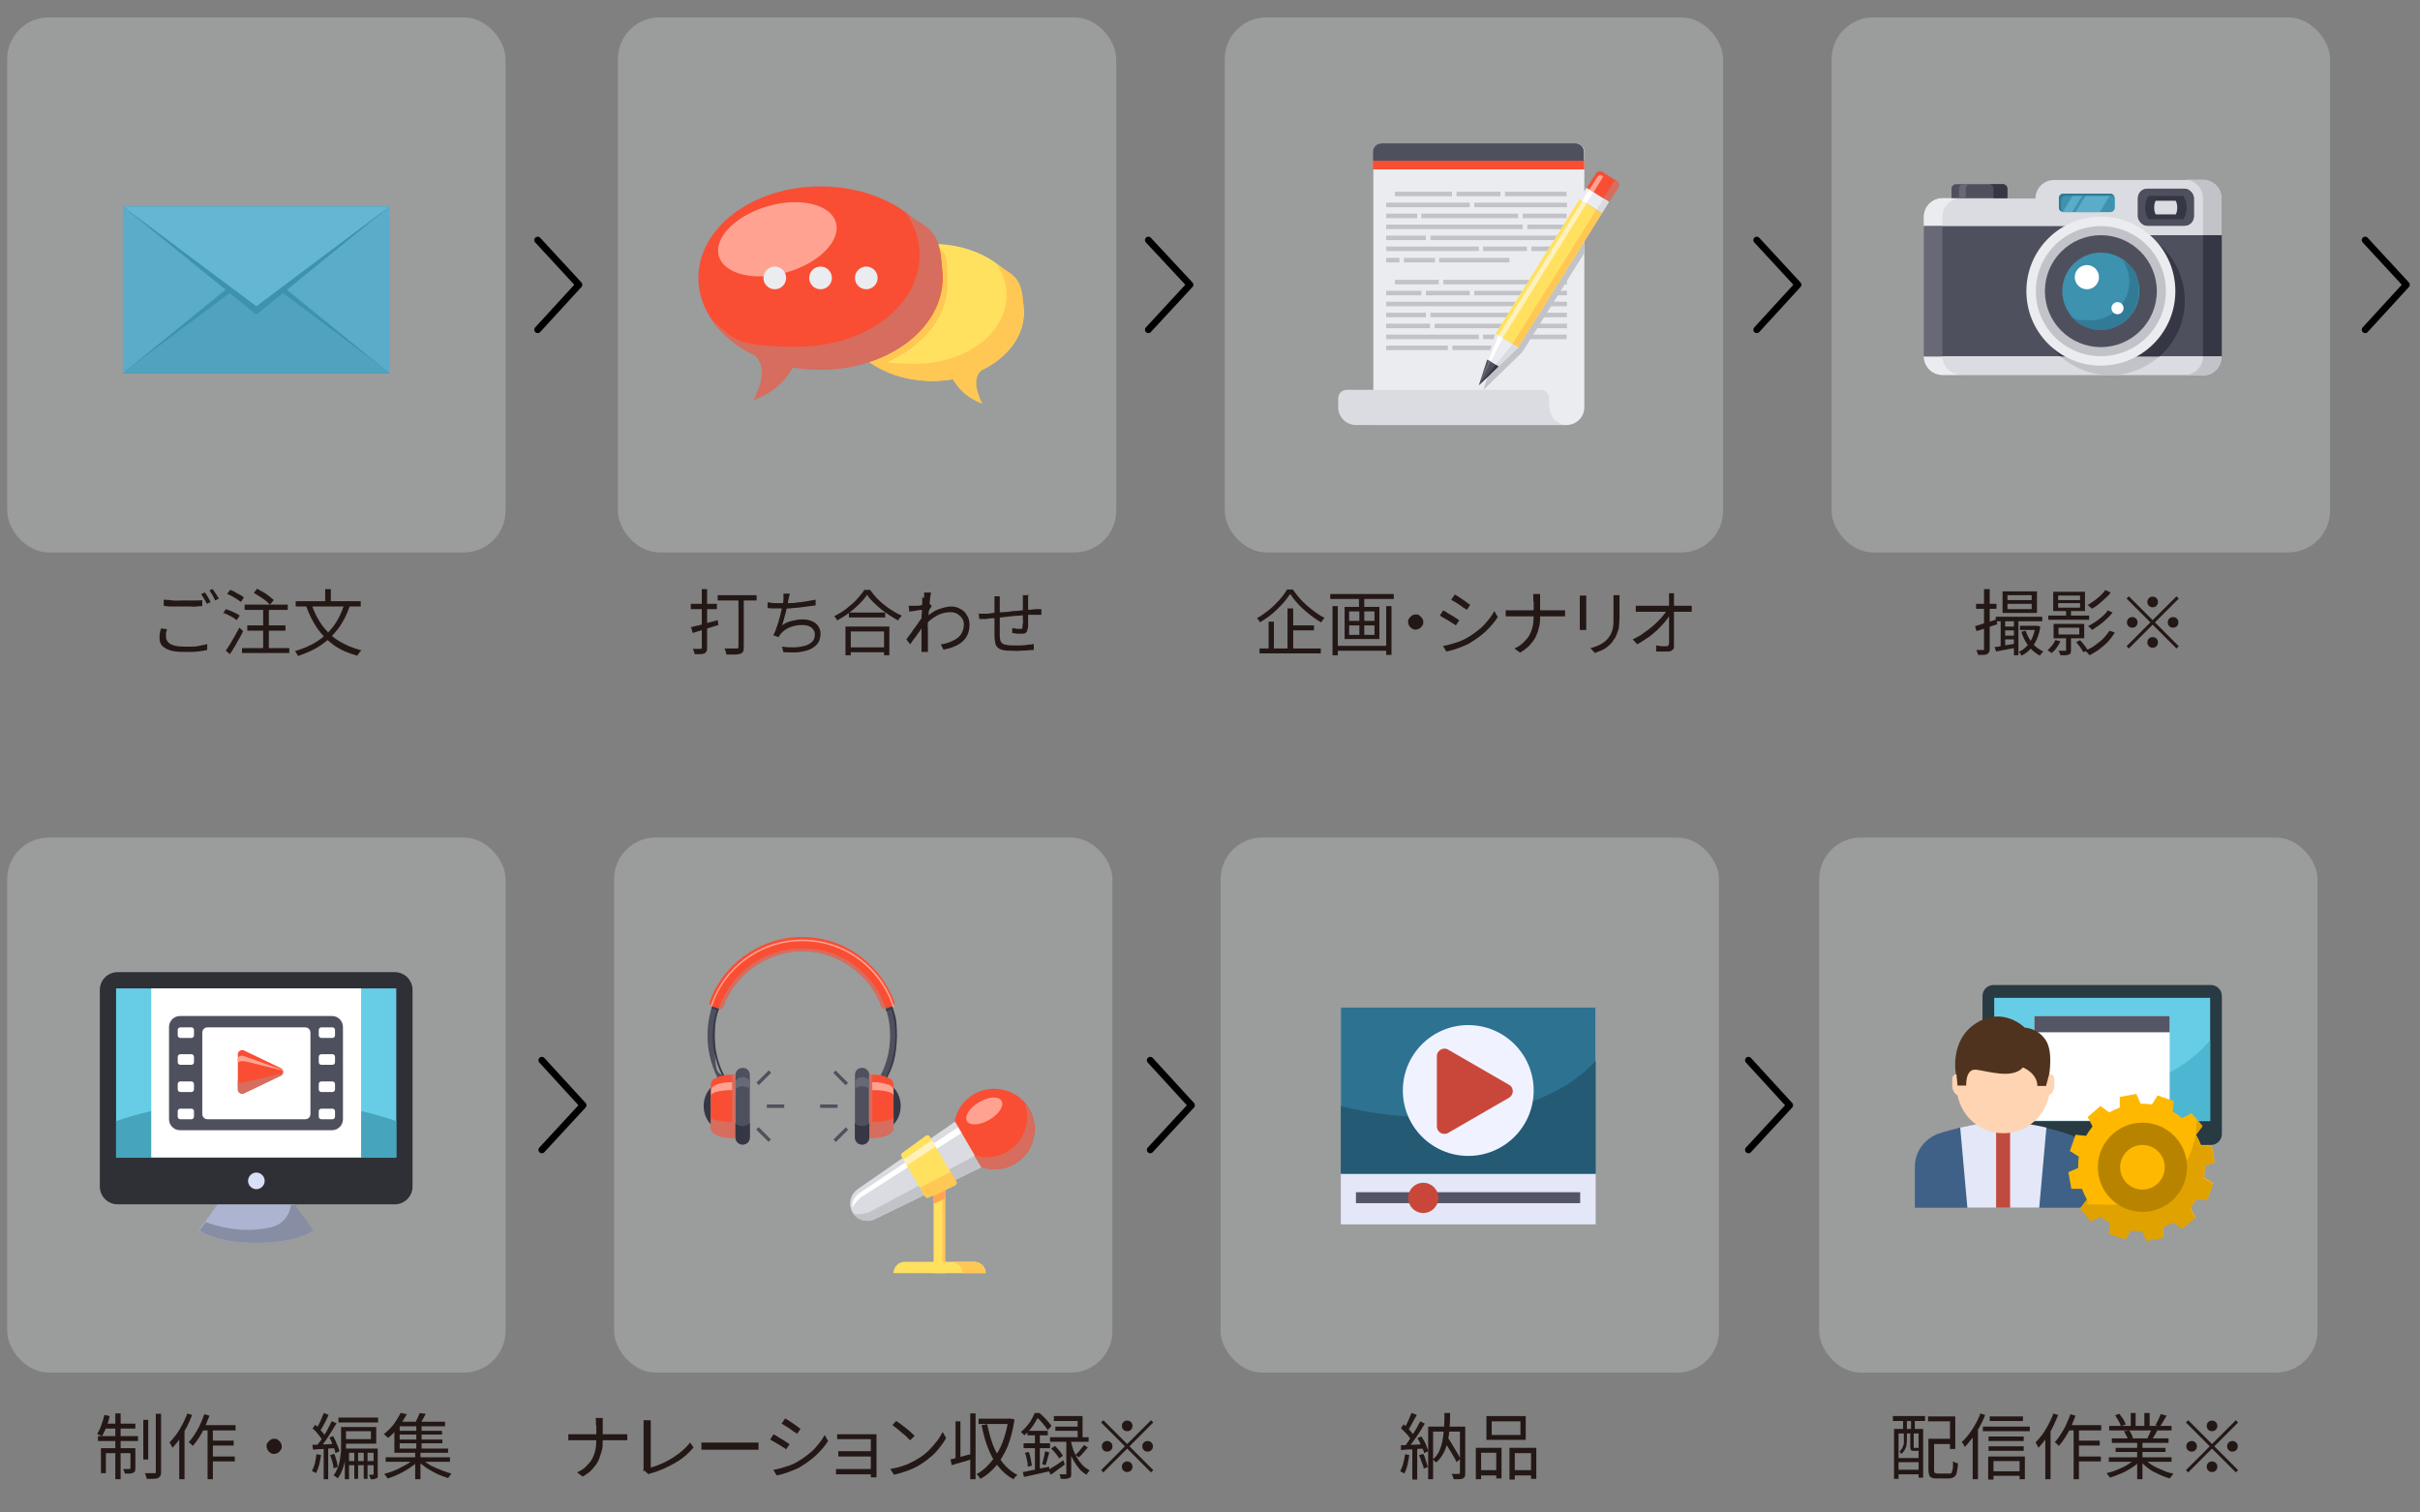 <?xml version="1.0" encoding="UTF-8"?>
<svg id="_レイヤー_1" data-name="レイヤー_1" xmlns="http://www.w3.org/2000/svg" version="1.1" viewBox="0 0 640 400">
  <rect x="0" y="0" width="640" height="400" fill="#808080" stroke="none"/>
  <!-- Generator: Adobe Illustrator 29.1.0, SVG Export Plug-In . SVG Version: 2.1.0 Build 142)  -->
  <defs>
    <style>
      .st0 {
        fill: #adb4d1;
      }

      .st1 {
        fill: #676a76;
      }

      .st2 {
        fill: #ffc754;
      }

      .st3 {
        fill: #ffa554;
      }

      .st4 {
        fill: #f0f3ff;
      }

      .st5 {
        fill: #2d7291;
      }

      .st6 {
        fill: #231815;
      }

      .st7 {
        fill: #283a42;
      }

      .st8, .st9 {
        fill: #3c92af;
      }

      .st10 {
        fill: #ffa292;
      }

      .st11 {
        fill: #ffb800;
      }

      .st12 {
        fill: #50a2bf;
      }

      .st12, .st9, .st13 {
        fill-rule: evenodd;
      }

      .st14 {
        fill: #4db7d1;
      }

      .st15 {
        opacity: .3;
      }

      .st16 {
        fill: #2f2f36;
      }

      .st17 {
        fill: #fff;
      }

      .st18 {
        fill: #ffd4b3;
      }

      .st19 {
        fill: #4e515d;
      }

      .st20 {
        fill: #c9473a;
      }

      .st21 {
        fill: #fef1bc;
      }

      .st22 {
        fill: #245a73;
      }

      .st23 {
        fill: #e0a200;
      }

      .st24 {
        fill: #b88400;
      }

      .st25 {
        fill: #4f331e;
      }

      .st26 {
        fill: #46a5bd;
      }

      .st27 {
        fill: #327b96;
      }

      .st28 {
        fill: #353844;
      }

      .st29 {
        fill: #dbdcdc;
      }

      .st30 {
        fill: #c2c3c8;
      }

      .st31 {
        stroke-linecap: round;
        stroke-linejoin: round;
        stroke-width: 1.8px;
      }

      .st31, .st32 {
        fill: none;
        stroke: #000;
      }

      .st33 {
        fill: #ebecf0;
      }

      .st34 {
        fill: #67cde6;
      }

      .st35 {
        fill: #3f6187;
      }

      .st36 {
        fill: #191d21;
      }

      .st37 {
        fill: #5aacc9;
      }

      .st13 {
        fill: #64b6d3;
      }

      .st38 {
        fill: #dbdce1;
      }

      .st39 {
        fill: #878da3;
      }

      .st40 {
        fill: #545666;
      }

      .st41 {
        fill: #d9dff7;
      }

      .st32 {
        stroke-miterlimit: 10;
        stroke-width: .9px;
      }

      .st42 {
        fill: #e3e7f7;
      }

      .st43 {
        fill: #d66d5e;
      }

      .st44 {
        fill: #bf4b3f;
      }

      .st45 {
        fill: #ffe15f;
      }

      .st46 {
        fill: #f94e33;
      }
    </style>
  </defs>
  <g>
    <path class="st6" d="M182.6,165.9c.6-.2,1.3-.3,2.1-.5.8-.2,1.6-.4,2.5-.7.9-.2,1.7-.5,2.6-.7l.2,1.3c-1.2.4-2.4.7-3.6,1.1-1.2.4-2.3.7-3.2,1l-.4-1.4ZM182.7,159.7h6.9v1.4h-6.9v-1.4ZM185.6,155.8h1.4v15.6c0,.4,0,.7-.2.9-.1.2-.3.4-.5.5-.3.1-.6.2-1,.2-.4,0-1,0-1.6,0,0-.2,0-.4-.2-.7,0-.3-.2-.5-.3-.7.4,0,.9,0,1.2,0s.6,0,.8,0c.3,0,.4-.1.4-.4v-15.6ZM189.8,157.4h10.3v1.4h-10.3v-1.4ZM195.2,157.9h1.5v13.3c0,.5,0,.9-.2,1.1-.1.3-.4.5-.7.6-.4.1-.8.2-1.4.2-.6,0-1.4,0-2.3,0,0-.1,0-.3-.1-.5s-.1-.4-.2-.6c0-.2-.2-.4-.2-.5.5,0,.9,0,1.4,0,.4,0,.8,0,1.1,0,.3,0,.6,0,.7,0,.2,0,.3,0,.4-.1,0,0,.1-.2.1-.4v-13.3Z"/>
    <path class="st6" d="M203,159.3c.5,0,1.1.2,1.8.2.7,0,1.3,0,1.9,0s1.3,0,2,0c.7,0,1.5,0,2.3-.2.8,0,1.6-.2,2.4-.3.8-.1,1.6-.3,2.3-.4v1.5c-.7.1-1.4.2-2.2.3-.8.1-1.6.2-2.4.3s-1.6.1-2.4.2-1.5,0-2.1,0-1.3,0-1.9,0c-.6,0-1.2,0-1.7-.1v-1.5ZM208.9,156.9c0,.3-.1.5-.2.8,0,.3-.1.5-.2.8,0,.3-.1.7-.2,1.1,0,.4-.2.9-.3,1.5-.1.5-.2,1.1-.4,1.6-.1.5-.3,1-.4,1.5-.1.5-.3.9-.4,1.2.8-.6,1.7-1,2.6-1.2.9-.2,1.8-.4,2.8-.4s1.9.2,2.6.5,1.3.8,1.6,1.3c.4.6.6,1.2.6,2s-.2,1.8-.7,2.5c-.5.7-1.2,1.2-2,1.6-.9.4-1.9.6-3.1.8-1.2.1-2.5,0-4,0l-.4-1.5c1.1.2,2.2.2,3.2.2s2-.2,2.8-.4c.8-.2,1.5-.6,2-1.1.5-.5.7-1.1.7-1.9s-.3-1.3-.9-1.8c-.6-.5-1.4-.7-2.5-.7s-2.2.2-3.2.6c-1,.4-1.8,1-2.4,1.7-.1.1-.2.3-.3.4,0,.1-.2.3-.3.5l-1.4-.5c.4-.7.7-1.5,1-2.4.3-.9.6-1.8.8-2.7s.4-1.7.6-2.5c.2-.8.3-1.4.3-1.8,0-.3,0-.6,0-.8,0-.2,0-.5,0-.8h1.7Z"/>
    <path class="st6" d="M229.3,157.3c-.5.8-1.2,1.6-2,2.4-.8.8-1.7,1.6-2.8,2.4-1,.8-2.1,1.4-3.1,2,0-.1-.1-.2-.2-.4-.1-.1-.2-.3-.3-.4-.1-.1-.2-.3-.3-.3,1.1-.6,2.2-1.2,3.2-2,1-.8,2-1.6,2.8-2.5.8-.9,1.5-1.7,2-2.5h1.5c.5.7,1.1,1.4,1.7,2.1.7.7,1.3,1.3,2.1,1.9.7.6,1.5,1.1,2.3,1.6.8.5,1.5.9,2.3,1.2-.2.2-.3.4-.5.6-.2.2-.3.4-.5.7-.7-.4-1.5-.9-2.3-1.4-.8-.5-1.5-1.1-2.2-1.6-.7-.6-1.4-1.2-2-1.8-.6-.6-1.2-1.2-1.6-1.9ZM223.6,165.7h11.6v7.6h-1.4v-6.3h-8.8v6.3h-1.4v-7.6ZM224.2,171.2h10.2v1.3h-10.2v-1.3ZM224.5,162h9.6v1.3h-9.6v-1.3Z"/>
    <path class="st6" d="M244.6,161.3c-.2,0-.4,0-.7,0-.3,0-.7,0-1.1.1s-.8.1-1.2.2c-.4,0-.8.1-1.1.2l-.2-1.6c.2,0,.4,0,.6,0,.2,0,.4,0,.6,0,.3,0,.6,0,1,0,.4,0,.8,0,1.2-.2s.8-.1,1.2-.2c.4,0,.7-.1.9-.2l.6.7c-.1.2-.2.3-.4.6-.1.2-.3.4-.4.7-.1.2-.3.4-.4.6l-.6,2.6c-.2.3-.5.7-.8,1.2-.3.5-.6,1-1,1.5-.3.5-.7,1-1.1,1.5s-.7,1-1,1.4l-1-1.3c.2-.3.5-.7.8-1.1.3-.4.7-.9,1-1.4.4-.5.7-1,1.1-1.5.3-.5.6-.9.9-1.3.3-.4.5-.7.6-1v-1c0,0,.2-.5.2-.5ZM244.4,158.1c0-.2,0-.4,0-.7,0-.2,0-.5,0-.7h1.8c0,.3-.1.7-.2,1.2,0,.5-.1,1.2-.2,1.9,0,.7-.1,1.5-.2,2.3,0,.8-.1,1.6-.2,2.4s0,1.5,0,2.2v1.6c0,.5,0,1,0,1.4,0,.5,0,1,0,1.5,0,.2,0,.4,0,.6,0,.2,0,.4,0,.6h-1.7c0-.1,0-.3,0-.5,0-.2,0-.4,0-.6,0-.6,0-1.1,0-1.6s0-1,0-1.5,0-1.1,0-1.8c0-.3,0-.7,0-1.1,0-.5,0-1,0-1.6,0-.6,0-1.2.1-1.8,0-.6,0-1.2.1-1.7,0-.5,0-1,0-1.4s0-.6,0-.8ZM248.9,170.4c.8-.1,1.6-.3,2.3-.6s1.4-.6,1.9-1c.6-.4,1-.9,1.3-1.5.3-.6.5-1.3.5-2.1,0-.4,0-.7-.2-1.1-.1-.4-.4-.8-.7-1.1-.3-.3-.7-.6-1.1-.8-.5-.2-1-.3-1.6-.3-1.2,0-2.4.3-3.5.9s-2.1,1.4-3,2.3v-1.7c1.2-1.1,2.3-1.9,3.5-2.3,1.2-.4,2.2-.7,3.2-.7s1.7.2,2.4.6c.8.4,1.4.9,1.8,1.7.5.7.7,1.6.7,2.6s-.2,1.8-.5,2.5c-.3.7-.8,1.4-1.4,1.9-.6.5-1.3,1-2.2,1.3-.8.4-1.8.6-2.8.8l-.7-1.4Z"/>
    <path class="st6" d="M258.7,162.3c.3,0,.6,0,1,0,.3,0,.7,0,1,0,.4,0,1,0,1.8-.2.8,0,1.6-.2,2.6-.2,1,0,2-.2,3-.3,1.1,0,2.1-.2,3.1-.3,1,0,1.9-.1,2.7-.2.2,0,.5,0,.8,0,.3,0,.5,0,.7,0v1.5c-.1,0-.2,0-.4,0s-.4,0-.6,0h-.5c-.5,0-1.1,0-1.8,0-.7,0-1.5.1-2.3.2-.8,0-1.7.1-2.6.2s-1.7.2-2.5.3c-.8,0-1.5.2-2.2.2-.7,0-1.2.1-1.6.2-.2,0-.4,0-.6,0-.2,0-.5,0-.7,0-.2,0-.4,0-.6,0l-.2-1.6ZM264.4,157.7c0,.2,0,.5,0,.7s0,.5,0,.8,0,.9,0,1.5c0,.6,0,1.3,0,2,0,.7,0,1.4,0,2.1v1.8c0,.5,0,.9,0,1.2,0,.5,0,.9.1,1.3,0,.4.2.6.4.9.2.2.5.4,1,.5.5.1,1.1.2,1.9.2s1.4,0,2.1,0c.7,0,1.4-.1,2-.2.6,0,1.1-.1,1.5-.2v1.6c-.5,0-1,0-1.6.1s-1.3,0-2,.1-1.3,0-2,0c-1.1,0-2,0-2.6-.2-.6-.1-1.1-.4-1.4-.7-.3-.3-.5-.7-.6-1.2-.1-.5-.2-1.2-.2-1.9,0-.3,0-.6,0-1.1,0-.5,0-1,0-1.7v-1.9c0-.6,0-1.2,0-1.8s0-1.1,0-1.5v-.8c0-.3,0-.6,0-.8,0-.2,0-.5,0-.8h1.7ZM271.9,157.1c0,.1,0,.2,0,.4s0,.3,0,.5c0,.2,0,.3,0,.5,0,.4,0,.8,0,1.2,0,.4,0,.8,0,1.2s0,.7,0,1.1c0,.5,0,1,0,1.6,0,.6,0,1.1,0,1.6,0,.5,0,.9-.2,1.3,0,.4-.2.7-.5.9-.2.2-.6.2-1,.2s-.5,0-.8,0c-.3,0-.6,0-1-.1s-.5,0-.7-.1v-1.3c.4,0,.7.1,1.1.2.4,0,.6,0,.9,0s.4,0,.5,0c.1,0,.2-.2.2-.4,0-.3,0-.6.1-1s0-.9,0-1.3c0-.5,0-1,0-1.4v-3.4c0-.1,0-.3,0-.5,0-.2,0-.4,0-.5,0-.2,0-.3,0-.4h1.6Z"/>
  </g>
  <g>
    <path class="st6" d="M522.3,165.6c.7-.2,1.6-.5,2.6-.8,1-.3,2-.6,3.1-1l.2,1.3c-1,.3-1.9.6-2.9,1-1,.3-1.8.6-2.6.8l-.4-1.4ZM522.6,159.7h5.4v1.3h-5.4v-1.3ZM524.9,155.8h1.3v15.8c0,.4,0,.7-.2.9-.1.2-.3.4-.5.5-.2.1-.5.2-.9.2s-.9,0-1.5,0c0-.2,0-.4-.2-.6,0-.3-.2-.5-.2-.7.4,0,.8,0,1.1,0s.6,0,.7,0c.1,0,.2,0,.2,0,0,0,0-.1,0-.3v-15.8ZM527.5,171.1c.7,0,1.6-.2,2.6-.4,1-.2,2-.3,3.1-.5v1.1c-.9.2-1.8.3-2.7.5s-1.8.3-2.6.5l-.4-1.2ZM527.8,163.1h12.3v1.2h-12.3v-1.2ZM529.1,163.6h1.2v7.6h-1.2v-7.6ZM529.6,165.7h3.7v1h-3.7v-1ZM529.6,168.1h3.7v1h-3.7v-1ZM529.6,156.4h9.1v5.7h-9.1v-5.7ZM530.9,157.4v1.3h6.4v-1.3h-6.4ZM530.9,159.7v1.4h6.4v-1.4h-6.4ZM532.6,163.6h1.2v9.7h-1.2v-9.7ZM538.3,165.5h.5s.8.2.8.2c-.3,2-.9,3.6-1.8,4.9-.9,1.3-1.9,2.2-3.2,2.8,0-.2-.2-.3-.3-.5s-.3-.4-.4-.5c.7-.3,1.4-.8,2-1.4.6-.6,1.1-1.3,1.5-2.2.4-.9.7-1.9.9-3v-.2ZM534.2,165.5h4.6v1.1h-4.6v-1.1ZM535.7,166.8c.4,1.2,1,2.3,1.8,3.3.8,1,1.8,1.7,2.9,2.2-.2.1-.3.3-.5.5-.2.2-.3.4-.4.6-1.2-.6-2.1-1.4-3-2.5-.8-1.1-1.5-2.3-1.9-3.8l1.1-.3Z"/>
    <path class="st6" d="M543.7,169.3l1.2.3c-.3.6-.6,1.2-1,1.7-.4.6-.8,1-1.3,1.4,0,0-.2-.1-.3-.2-.1,0-.3-.2-.4-.3-.1,0-.3-.2-.4-.2.4-.4.8-.8,1.2-1.3s.7-1,.9-1.5ZM541.7,162.8h10.8v1.1h-10.8v-1.1ZM543,156.5h8.4v5.1h-8.4v-5.1ZM543.1,165h8.1v3.8h-8.1v-3.8ZM544.3,157.5v1.2h5.8v-1.2h-5.8ZM544.3,159.5v1.2h5.8v-1.2h-5.8ZM546.4,168.1h1.3v3.8c0,.3,0,.6-.1.8,0,.2-.2.3-.5.4-.2.1-.5.2-.9.2s-.8,0-1.3,0c0-.2-.1-.4-.2-.6-.1-.2-.2-.4-.3-.6.4,0,.8,0,1.1,0s.5,0,.7,0c.1,0,.2,0,.2,0,0,0,0,0,0-.2v-3.8ZM544.4,166v1.8h5.5v-1.8h-5.5ZM546.4,161.4h1.3v2h-1.3v-2ZM549,169.9l1.1-.6c.4.4.7.8,1.1,1.3.4.5.7.9.9,1.3l-1.1.6c-.1-.2-.3-.5-.5-.8s-.4-.6-.7-1c-.3-.3-.5-.6-.8-.9ZM557.9,166.8l1.4.5c-.5.8-1.1,1.6-1.8,2.4-.7.7-1.5,1.4-2.3,2-.8.6-1.7,1.1-2.6,1.6-.1-.2-.3-.4-.5-.6-.2-.2-.4-.4-.6-.6.8-.4,1.7-.8,2.5-1.4.8-.6,1.6-1.2,2.2-1.8s1.2-1.4,1.7-2.1ZM556.9,156.1l1.3.6c-.4.6-.9,1.1-1.5,1.6-.6.5-1.1,1-1.7,1.5-.6.5-1.2.9-1.8,1.2-.1-.2-.3-.3-.5-.5-.2-.2-.4-.3-.6-.5.6-.3,1.1-.7,1.7-1.1.6-.4,1.1-.9,1.7-1.4.5-.5,1-1,1.3-1.5ZM557.4,161.4l1.3.6c-.5.6-1,1.2-1.6,1.7-.6.6-1.2,1.1-1.9,1.6-.7.5-1.3.9-1.9,1.3-.1-.2-.3-.3-.5-.5s-.4-.4-.6-.5c.6-.3,1.2-.7,1.9-1.1.6-.4,1.2-.9,1.8-1.4.6-.5,1.1-1,1.4-1.5Z"/>
    <path class="st6" d="M569.3,164l6.3-6.3.6.6-6.3,6.3,6.3,6.3-.6.6-6.3-6.3-6.3,6.3-.6-.6,6.3-6.3-6.3-6.3.6-.6,6.3,6.3ZM565.3,164.6c0,.4-.1.7-.4,1s-.6.4-1,.4-.7-.1-1-.4c-.3-.3-.4-.6-.4-1s.1-.7.4-1c.3-.3.6-.4,1-.4s.7.1,1,.4c.3.3.4.6.4,1ZM569.3,160.6c-.4,0-.7-.1-1-.4-.3-.3-.4-.6-.4-1s.1-.7.4-1c.3-.3.6-.4,1-.4s.7.1,1,.4c.3.3.4.6.4,1s-.1.7-.4,1c-.3.3-.6.4-1,.4ZM569.3,168.5c.4,0,.7.1,1,.4.3.3.4.6.4,1s-.1.7-.4,1-.6.4-1,.4-.7-.1-1-.4c-.3-.3-.4-.6-.4-1s.1-.7.4-1c.3-.3.6-.4,1-.4ZM573.3,164.6c0-.4.1-.7.4-1,.3-.3.6-.4,1-.4s.7.1,1,.4c.3.3.4.6.4,1s-.1.7-.4,1-.6.4-1,.4-.7-.1-1-.4c-.3-.3-.4-.6-.4-1Z"/>
  </g>
  <g>
    <path class="st6" d="M27.7,374.2l1.3.3c-.2,1-.5,2-.9,2.9-.3.9-.7,1.7-1.1,2.4-.1,0-.2-.1-.4-.2-.2,0-.3-.1-.5-.2-.2,0-.3-.1-.4-.2.4-.6.8-1.4,1.1-2.3.3-.9.6-1.8.8-2.7ZM25.9,379.8h10.6v1.3h-10.6v-1.3ZM26.7,383h8.3v1.3h-7v5.3h-1.3v-6.6ZM27.7,376.5h8.1v1.3h-8.3l.3-1.3ZM30.5,373.8h1.4v17.4h-1.4v-17.4ZM34.5,383h1.3v5.2c0,.3,0,.6-.1.8,0,.2-.2.4-.5.5-.2.1-.5.2-.9.2-.4,0-.8,0-1.3,0,0-.2,0-.4-.2-.6,0-.2-.2-.4-.2-.6.4,0,.8,0,1,0h.6c.2,0,.3,0,.3-.3v-5.2ZM37.9,375.5h1.3v10.5h-1.3v-10.5ZM41.2,373.9h1.4v15.3c0,.5,0,.8-.2,1.1-.1.2-.3.4-.6.6-.3.1-.7.2-1.2.2-.5,0-1.1,0-1.8,0,0-.2-.1-.4-.2-.7,0-.3-.2-.5-.3-.8.6,0,1.1,0,1.6,0,.5,0,.8,0,1,0,.1,0,.2,0,.3,0,0,0,0-.2,0-.3v-15.3Z"/>
    <path class="st6" d="M49.4,373.8l1.4.4c-.4,1.1-.9,2.1-1.4,3.2-.6,1.1-1.2,2-1.8,3s-1.3,1.7-2,2.5c0-.1-.1-.3-.2-.4-.1-.2-.2-.4-.3-.6-.1-.2-.2-.3-.3-.4.6-.6,1.2-1.3,1.8-2.1s1.1-1.7,1.6-2.6.9-1.9,1.3-2.8ZM47.4,378.7l1.4-1.4h0v13.9h-1.4v-12.5ZM54,374l1.4.4c-.4,1-.8,2-1.2,3-.5,1-1,1.9-1.5,2.7-.5.8-1.1,1.6-1.7,2.3,0,0-.2-.2-.3-.3-.1-.1-.3-.3-.4-.4-.1-.1-.3-.2-.4-.3.6-.6,1.1-1.3,1.6-2.1.5-.8,1-1.6,1.4-2.5s.8-1.8,1.1-2.7ZM53.3,376.9h9v1.4h-9.7l.7-1.4ZM54.9,377.4h1.4v13.8h-1.4v-13.8ZM55.6,381h6.2v1.3h-6.2v-1.3ZM55.6,385.2h6.5v1.3h-6.5v-1.3Z"/>
    <path class="st6" d="M72.5,380.5c.4,0,.7,0,1,.3.3.2.5.4.7.7.2.3.3.6.3,1s0,.7-.3,1c-.2.3-.4.6-.7.7-.3.2-.6.3-1,.3s-.7,0-1-.3c-.3-.2-.6-.4-.7-.7s-.3-.6-.3-1,0-.7.3-1,.4-.5.7-.7.6-.3,1-.3Z"/>
    <path class="st6" d="M83.7,384.6l1.2.2c-.1.9-.3,1.8-.5,2.6s-.5,1.6-.8,2.2c0,0-.2-.1-.3-.2-.1,0-.3-.1-.4-.2-.1,0-.3-.1-.4-.2.3-.6.6-1.3.8-2.1s.3-1.6.4-2.4ZM82.6,382.1c.8,0,1.7,0,2.8-.1,1.1,0,2.2-.1,3.3-.2v1.2c-1.1,0-2.1.1-3.1.2-1,0-2,.1-2.8.2l-.2-1.3ZM82.7,377.7l.7-.9c.3.3.7.6,1,1,.3.4.7.7,1,1.1s.5.7.7,1l-.8,1c-.2-.3-.4-.6-.7-1-.3-.4-.6-.8-.9-1.1-.3-.4-.7-.7-1-1ZM87.8,375.9l1.2.5c-.4.7-.9,1.5-1.4,2.3-.5.8-1,1.6-1.5,2.3s-1,1.4-1.5,1.9l-.9-.5c.3-.4.7-.9,1.1-1.4.4-.5.7-1.1,1.1-1.7.4-.6.7-1.2,1-1.8.3-.6.6-1.1.8-1.6ZM85.7,373.7l1.2.5c-.2.5-.5,1-.7,1.5-.3.5-.5,1-.8,1.5-.3.5-.5.9-.8,1.2l-1-.4c.2-.4.5-.8.7-1.3.3-.5.5-1,.7-1.5s.4-1,.6-1.4ZM85.6,382.7h1.2v8.5h-1.2v-8.5ZM87.1,380.2l1-.4c.2.4.5.9.7,1.4.2.5.4,1,.6,1.4.2.5.3.9.4,1.2l-1.1.5c0-.4-.2-.8-.3-1.2-.2-.5-.3-1-.6-1.5-.2-.5-.4-1-.7-1.4ZM87.4,384.8l1-.3c.2.5.4,1.1.6,1.8.2.6.3,1.2.3,1.7l-1.1.3c0-.5-.1-1-.3-1.7s-.4-1.3-.6-1.8ZM90.2,377.4h1.3v4.2c0,.7,0,1.4,0,2.2s-.2,1.6-.3,2.5-.4,1.7-.7,2.5c-.3.8-.7,1.5-1.2,2.2,0,0-.2-.2-.3-.3-.1-.1-.3-.2-.4-.3-.1,0-.3-.2-.4-.2.5-.6.8-1.3,1.1-2,.3-.7.5-1.5.6-2.2s.2-1.5.3-2.2c0-.7,0-1.4,0-2.1v-4.2ZM89.5,374.9h10.5v1.3h-10.5v-1.3ZM90.8,377.4h8.7v4.4h-8.7v-1.2h7.3v-2.1h-7.3v-1.2ZM91.2,383.1h8.2v1.1h-7.1v7h-1.1v-8.1ZM91.8,386.4h7.6v1.1h-7.6v-1.1ZM93.7,383.5h1v7.6h-1v-7.6ZM96.2,383.5h1v7.6h-1v-7.6ZM98.7,383.1h1.2v6.8c0,.3,0,.5,0,.7,0,.2-.2.3-.4.4-.2,0-.4.1-.6.2-.3,0-.6,0-.9,0,0-.2,0-.4-.2-.6,0-.2-.2-.4-.2-.6.2,0,.4,0,.6,0h.4c.1,0,.2,0,.2-.2v-6.8Z"/>
    <path class="st6" d="M106.1,373.7l1.5.3c-.4.7-.8,1.4-1.3,2.1-.5.7-1,1.4-1.6,2.2-.6.7-1.3,1.4-2.1,2,0-.1-.2-.2-.3-.3-.1-.1-.2-.2-.4-.4-.1-.1-.2-.2-.4-.3.7-.6,1.4-1.2,1.9-1.8.6-.6,1.1-1.3,1.5-2,.4-.7.8-1.3,1.1-1.9ZM109.5,385.8l1.1.6c-.5.5-1,1-1.7,1.4-.6.5-1.3.9-2,1.3-.7.4-1.5.8-2.2,1.1-.7.3-1.5.6-2.2.8-.1-.2-.3-.4-.4-.6-.2-.2-.3-.4-.5-.6.7-.2,1.4-.4,2.2-.7s1.5-.6,2.2-1c.7-.4,1.4-.7,2-1.1.6-.4,1.1-.8,1.6-1.2ZM102,385.4h17v1.2h-17v-1.2ZM104.3,376.8h1.4v6.3h12.8v1.1h-14.2v-7.4ZM105,376h12.7v1.2h-12.7v-1.2ZM105.2,378.4h11.7v1h-11.7v-1ZM105.2,380.7h11.8v1h-11.8v-1ZM111,373.7l1.6.2c-.3.5-.5,1-.8,1.5-.3.5-.6.9-.8,1.3l-1.3-.3c.2-.4.5-.8.7-1.3.2-.5.4-1,.6-1.4ZM109.8,383.8h1.4v7.4h-1.4v-7.4ZM110.1,376.7h1.4v6.8h-1.4v-6.8ZM111.5,385.8c.4.4.9.8,1.5,1.2.6.4,1.3.8,2,1.1.7.3,1.4.6,2.2.9.7.3,1.5.5,2.2.7-.1.1-.2.2-.3.4-.1.1-.2.3-.3.4-.1.1-.2.3-.3.4-.7-.2-1.4-.5-2.2-.8-.8-.3-1.5-.7-2.2-1.1-.7-.4-1.4-.8-2-1.3-.6-.4-1.2-.9-1.7-1.4l1.1-.6Z"/>
  </g>
  <g>
    <path class="st6" d="M371.5,384.6l1.2.2c-.1.9-.3,1.8-.5,2.7-.2.9-.5,1.6-.8,2.2,0,0-.2-.1-.3-.2s-.3-.1-.4-.2-.3-.1-.4-.2c.3-.6.6-1.3.8-2.1s.4-1.6.5-2.4ZM370.4,382.2c.8,0,1.8,0,2.9-.1,1.1,0,2.3-.1,3.5-.2v1.2c-1.1,0-2.3.1-3.4.2-1.1,0-2.1.1-2.9.2v-1.3ZM370.5,377.7l.7-1c.4.3.7.6,1.1,1,.4.4.7.7,1,1.1.3.3.5.7.7.9l-.8,1.1c-.2-.3-.4-.6-.7-1-.3-.4-.6-.7-1-1.1-.4-.4-.7-.7-1-1ZM373.4,373.7l1.3.5c-.2.4-.5.9-.8,1.4-.3.5-.5,1-.8,1.5s-.5.9-.8,1.2l-1-.4c.2-.4.5-.8.7-1.3.3-.5.5-1,.7-1.5.2-.5.4-1,.6-1.4ZM375.6,375.9l1.2.6c-.4.7-.9,1.5-1.4,2.3-.5.8-1.1,1.6-1.6,2.3-.5.7-1,1.4-1.5,2l-.9-.5c.4-.4.7-.9,1.1-1.5.4-.6.8-1.1,1.1-1.7.4-.6.7-1.2,1.1-1.8.3-.6.6-1.2.9-1.7ZM373.5,382.8h1.3v8.5h-1.3v-8.5ZM374.9,380.3l1-.4c.3.4.5.8.8,1.3.2.5.5.9.6,1.4.2.4.3.9.4,1.2l-1.1.5c0-.4-.2-.8-.4-1.2s-.4-.9-.6-1.4c-.2-.5-.5-.9-.7-1.3ZM375.4,384.8l1-.3c.3.5.5,1.1.7,1.8s.4,1.2.5,1.7l-1.1.4c0-.5-.2-1-.5-1.7-.2-.7-.5-1.3-.7-1.8ZM377.8,377.3h8.9v1.3h-7.7v12.6h-1.3v-13.9ZM382.2,373.7h1.3c0,1.4,0,2.7-.2,4,0,1.3-.2,2.5-.5,3.6-.2,1.1-.6,2.2-1.1,3.1-.5.9-1.1,1.7-1.9,2.4,0-.1-.1-.2-.3-.3-.1-.1-.2-.2-.3-.3-.1-.1-.2-.2-.3-.2.7-.6,1.3-1.3,1.7-2.2.4-.9.7-1.8.9-2.9s.3-2.2.4-3.4.1-2.5.1-3.8ZM381.9,381l1-.8c.4.6.8,1.2,1.2,1.9.4.7.8,1.3,1.2,2,.4.6.7,1.2.9,1.7l-1,.9c-.2-.5-.5-1.1-.9-1.7-.4-.7-.7-1.3-1.2-2-.4-.7-.8-1.3-1.2-1.9ZM386.2,377.3h1.3v12.3c0,.4,0,.7-.1.9s-.3.4-.5.5c-.3.1-.6.2-1,.2-.4,0-.9,0-1.5,0,0-.2,0-.4-.2-.7,0-.3-.2-.5-.3-.7.4,0,.9,0,1.2,0s.6,0,.7,0c.2,0,.3-.1.3-.3v-12.3Z"/>
    <path class="st6" d="M390.3,382.9h6.8v8.1h-1.4v-6.8h-4v7h-1.4v-8.3ZM390.9,388.8h5.3v1.4h-5.3v-1.4ZM393.1,374.5h10.4v6.3h-10.4v-6.3ZM394.5,375.9v3.6h7.6v-3.6h-7.6ZM399.2,382.9h7.1v8.2h-1.4v-6.8h-4.3v7h-1.4v-8.3ZM399.8,388.8h5.6v1.4h-5.6v-1.4Z"/>
  </g>
  <g>
    <path class="st6" d="M150.2,379.3c.2,0,.5,0,.8,0,.3,0,.6,0,1,0h12.3c.3,0,.6,0,.9,0,.3,0,.6,0,.7,0v1.6c-.2,0-.4,0-.7,0-.3,0-.6,0-.9,0h-12.2c-.4,0-.7,0-1,0-.3,0-.6,0-.8,0v-1.6ZM157.6,376.9c0-.3,0-.6,0-1,0-.4,0-.7-.1-.9h1.9c0,.2,0,.5,0,.9,0,.4,0,.7,0,1v4c0,1,0,2-.3,2.9s-.5,1.8-.9,2.6-1,1.5-1.6,2.2-1.5,1.3-2.5,1.9l-1.5-1.1c.9-.4,1.7-.9,2.3-1.5.6-.6,1.2-1.2,1.6-1.9.4-.7.7-1.5.9-2.3s.3-1.8.3-2.7v-4Z"/>
    <path class="st6" d="M170,389.1c0-.2.1-.3.2-.4,0-.1,0-.3,0-.5v-10.9c0-.2,0-.4,0-.6,0-.2,0-.4,0-.6,0-.2,0-.4,0-.5h1.9c0,.2,0,.5,0,.8s0,.6,0,.9v10.8c.9-.2,1.9-.6,2.8-1,1-.4,1.9-.9,2.9-1.5.9-.6,1.8-1.2,2.6-1.9.8-.7,1.5-1.4,2.1-2.2l.9,1.3c-1.2,1.5-2.8,2.9-4.7,4s-4,2.1-6.4,2.8c-.1,0-.2,0-.4.1-.1,0-.3.1-.4.2l-1.1-1Z"/>
    <path class="st6" d="M185.6,381.5c.2,0,.4,0,.7,0,.3,0,.6,0,.9,0,.3,0,.7,0,1,0h10.4c.5,0,.9,0,1.2,0,.3,0,.6,0,.8,0v1.9c-.2,0-.5,0-.8,0s-.8,0-1.2,0h-10.4c-.5,0-1,0-1.5,0-.5,0-.9,0-1.2,0v-1.9Z"/>
    <path class="st6" d="M204.7,379.4c.3.1.6.3,1,.6.4.2.8.5,1.2.7.4.2.8.5,1.1.7.4.2.6.4.8.6l-.9,1.3c-.2-.2-.5-.4-.9-.6-.3-.2-.7-.5-1.1-.7-.4-.2-.8-.5-1.2-.7-.4-.2-.7-.4-1-.6l.8-1.3ZM204.7,388.7c.7-.1,1.4-.3,2.1-.5.7-.2,1.5-.5,2.2-.7.7-.3,1.4-.6,2-1,1.1-.6,2-1.3,2.9-2,.9-.7,1.7-1.5,2.4-2.4.7-.8,1.3-1.7,1.8-2.6l.9,1.6c-.8,1.3-1.9,2.5-3.1,3.7-1.3,1.2-2.7,2.2-4.2,3.1-.6.4-1.3.7-2.1,1-.8.3-1.5.6-2.2.8-.7.2-1.4.4-2,.5l-.9-1.5ZM207.6,375.1c.3.2.6.3,1,.6s.8.5,1.2.8c.4.3.8.5,1.1.8.3.2.6.4.8.6l-.9,1.3c-.2-.2-.5-.4-.9-.6-.3-.2-.7-.5-1.1-.8-.4-.3-.8-.5-1.1-.7s-.7-.4-1-.6l.9-1.3Z"/>
    <path class="st6" d="M221.2,388.5c.2,0,.4,0,.6,0,.3,0,.6,0,.9,0h8.4v1.4h-8.4c-.3,0-.6,0-.9,0-.3,0-.5,0-.7,0v-1.5ZM221.4,379.3c.1,0,.3,0,.5,0,.2,0,.5,0,.8,0,.3,0,.5,0,.6,0h7.4c.2,0,.4,0,.6,0,.2,0,.4,0,.5,0,0,.1,0,.2,0,.4v10c0,.2,0,.3,0,.5,0,.2,0,.4,0,.5h-1.5c0-.1,0-.3,0-.5v-9.6h-7c-.2,0-.4,0-.6,0-.3,0-.5,0-.8,0-.2,0-.4,0-.5,0v-1.5ZM221.8,383.8c.2,0,.4,0,.8,0s.6,0,.9,0h7.6v1.4h-7.6c-.3,0-.6,0-1,0-.3,0-.6,0-.8,0v-1.5Z"/>
    <path class="st6" d="M235.4,388.5c1.1-.2,2.1-.4,3-.7s1.8-.6,2.5-1c.8-.4,1.4-.7,2-1.1,1-.6,1.9-1.3,2.7-2.1.8-.8,1.5-1.6,2.2-2.5s1.1-1.7,1.5-2.4l.9,1.6c-.4.8-1,1.6-1.6,2.4s-1.3,1.6-2.1,2.3c-.8.7-1.7,1.4-2.6,2-.6.4-1.3.8-2.1,1.2-.8.4-1.6.7-2.5,1s-1.9.6-2.9.8l-1-1.6ZM237,375.8c.3.2.7.5,1.2.8.4.3.9.7,1.4,1.1.5.4.9.7,1.3,1.1s.7.7,1,.9l-1.2,1.2c-.2-.2-.6-.5-.9-.9-.4-.4-.8-.7-1.3-1.1-.5-.4-.9-.8-1.3-1.1s-.8-.6-1.2-.9l1.1-1.2Z"/>
    <path class="st6" d="M251.3,386c.7-.2,1.6-.4,2.7-.7s2.1-.6,3.2-.8l.2,1.3c-1,.3-2,.6-3,.9-1,.3-1.9.5-2.7.8l-.3-1.4ZM252.7,375.9h1.3v10.3h-1.3v-10.3ZM256.6,373.8h1.4v17.4h-1.4v-17.4ZM266.9,375.2h.5c0,0,.9.2.9.2-.4,2.7-1,5-1.8,7.1-.9,2-1.9,3.8-3.1,5.2s-2.6,2.6-4.1,3.4c0-.1-.2-.3-.3-.4-.1-.2-.2-.3-.4-.5-.1-.1-.2-.3-.4-.3,1-.5,2-1.3,2.9-2.2.9-.9,1.8-2,2.5-3.2.8-1.2,1.4-2.6,1.9-4.1.5-1.5.9-3.2,1.2-5v-.3ZM258.8,375.2h8.5v1.4h-8.5v-1.4ZM261.1,376.7c.4,2,.9,3.9,1.6,5.7.7,1.7,1.6,3.3,2.6,4.6,1.1,1.3,2.3,2.3,3.8,3.1-.1,0-.2.2-.4.3-.1.1-.3.3-.4.4-.1.2-.2.3-.3.4-1.5-.8-2.9-2-4-3.4s-2-3-2.7-4.8-1.3-3.9-1.7-6.1l1.3-.2Z"/>
    <path class="st6" d="M273.6,373.7h.8v.3h.4v.4c-.4.7-.9,1.5-1.5,2.5-.6.9-1.4,1.8-2.4,2.7,0-.1-.2-.2-.3-.3-.1-.1-.2-.2-.3-.3-.1-.1-.2-.2-.3-.3.6-.5,1.1-1,1.6-1.6.5-.6.9-1.1,1.2-1.7.3-.6.6-1.1.8-1.6ZM270.5,389.3c.6-.1,1.3-.2,2-.4.8-.1,1.6-.3,2.4-.5s1.7-.3,2.6-.5v1.2c-1.1.3-2.3.5-3.5.8-1.2.3-2.3.5-3.2.7l-.3-1.3ZM270.7,381.7h7v1.3h-7v-1.3ZM271.1,384.2l1-.2c.2.6.4,1.2.5,1.9.1.7.2,1.2.3,1.7l-1.1.3c0-.5,0-1.1-.2-1.7-.1-.7-.3-1.3-.5-1.9ZM271.7,378.4h5.4v1.2h-5.4v-1.2ZM273.7,378.9h1.3v10.4l-1.3.2v-10.5ZM273.8,373.7h1.1c.4.3.8.7,1.2,1.1.4.4.8.8,1.1,1.2.4.4.6.8.9,1.1l-1,1.1c-.2-.3-.5-.7-.8-1.1-.3-.4-.7-.8-1.1-1.3-.4-.4-.8-.8-1.1-1.1h-.3v-1ZM276.4,383.8l1.1.3c-.2.6-.3,1.2-.5,1.8-.2.6-.3,1.2-.5,1.6l-.9-.3c.1-.3.2-.7.3-1.1.1-.4.2-.8.3-1.2,0-.4.2-.8.2-1.1ZM277.3,388.7c.5-.3,1.1-.7,1.8-1.1.7-.5,1.4-.9,2.1-1.4l.4,1.1c-.6.5-1.2.9-1.9,1.4-.6.5-1.2.9-1.8,1.3l-.7-1.2ZM277.7,380.1h10.2v1.2h-10.2v-1.2ZM278.1,383l.9-.6c.4.4.8.8,1.2,1.3.4.5.7.9.9,1.3l-1,.7c-.2-.4-.5-.8-.9-1.3-.4-.5-.8-.9-1.2-1.3ZM278.7,374.5h7.6v6.4h-1.3v-5.1h-6.3v-1.2ZM279.1,377.3h6.6v1.1h-6.6v-1.1ZM282,380.7h1.3v9c0,.4,0,.6-.1.8,0,.2-.2.3-.5.4-.2.1-.5.2-.9.2-.4,0-.8,0-1.3,0,0-.2,0-.4-.1-.6,0-.2-.2-.4-.2-.6.4,0,.7,0,1,0h.6c.1,0,.2,0,.2,0,0,0,0-.1,0-.2v-9ZM283.3,381.6c.2.6.4,1.3.6,2,.3.7.6,1.4,1,2,.4.7.9,1.3,1.4,1.9.6.6,1.2,1,1.9,1.4,0,0-.2.2-.3.3-.1.1-.2.3-.3.4s-.2.3-.3.4c-.7-.4-1.4-1-1.9-1.6-.5-.6-1-1.3-1.4-2-.4-.7-.7-1.4-1-2.1-.3-.7-.4-1.3-.6-1.9l.8-1ZM286.6,382.1l1.1.7c-.4.5-.8.9-1.2,1.4s-.8.9-1.2,1.2l-.9-.6c.2-.2.5-.5.8-.8.3-.3.5-.6.8-1,.3-.3.5-.6.7-.9Z"/>
    <path class="st6" d="M298.1,381.9l6.3-6.3.6.6-6.3,6.3,6.3,6.3-.6.6-6.3-6.3-6.3,6.3-.6-.6,6.3-6.3-6.3-6.3.6-.6,6.3,6.3ZM294.2,382.5c0,.4-.1.7-.4,1-.3.3-.6.4-1,.4s-.7-.1-1-.4c-.3-.3-.4-.6-.4-1s.1-.7.4-1c.3-.3.6-.4,1-.4s.7.1,1,.4c.3.3.4.6.4,1ZM298.1,378.5c-.4,0-.7-.1-1-.4-.3-.3-.4-.6-.4-1s.1-.7.4-1c.3-.3.6-.4,1-.4s.7.1,1,.4c.3.3.4.6.4,1s-.1.7-.4,1-.6.4-1,.4ZM298.1,386.5c.4,0,.7.1,1,.4.3.3.4.6.4,1s-.1.7-.4,1-.6.4-1,.4-.7-.1-1-.4c-.3-.3-.4-.6-.4-1s.1-.7.4-1c.3-.3.6-.4,1-.4ZM302.1,382.5c0-.4.1-.7.4-1,.3-.3.6-.4,1-.4s.7.1,1,.4c.3.3.4.6.4,1s-.1.7-.4,1-.6.4-1,.4-.7-.1-1-.4c-.3-.3-.4-.6-.4-1Z"/>
  </g>
  <g>
    <path class="st6" d="M341.1,157.2c-.4.6-.9,1.3-1.4,1.9-.6.7-1.2,1.3-1.9,2-.7.7-1.4,1.3-2.2,1.9-.8.6-1.6,1.1-2.4,1.6,0-.1-.1-.2-.2-.4-.1-.1-.2-.3-.3-.4-.1-.1-.2-.3-.3-.3,1.1-.6,2.2-1.4,3.2-2.2s2-1.8,2.8-2.7c.8-.9,1.5-1.9,2-2.7h1.5c.5.7,1.1,1.5,1.7,2.2.6.7,1.3,1.4,2.1,2.1s1.5,1.2,2.3,1.8,1.5,1,2.3,1.4c-.2.2-.4.4-.5.6s-.3.4-.4.6c-.7-.4-1.5-.9-2.3-1.5-.8-.6-1.5-1.2-2.2-1.8s-1.4-1.3-2-2c-.6-.7-1.1-1.3-1.5-2ZM333.1,171.5h16.2v1.3h-16.2v-1.3ZM335.5,164.4h1.4v7.7h-1.4v-7.7ZM340.5,160.9h1.5v11.2h-1.5v-11.2ZM341.2,165.4h6.3v1.3h-6.3v-1.3Z"/>
    <path class="st6" d="M351.8,157.1h16.8v1.3h-16.8v-1.3ZM352.4,160.3h1.4v13h-1.4v-13ZM353.1,170.8h14.1v1.3h-14.1v-1.3ZM355.6,160.5h9.2v8.5h-9.2v-8.5ZM356.8,161.7v2.5h6.7v-2.5h-6.7ZM356.8,165.4v2.5h6.7v-2.5h-6.7ZM359.4,157.5h1.4v3.7h-1.4v-3.7ZM359.5,161h1.3v7.5h-1.3v-7.5ZM366.6,160.3h1.4v12.9h-1.4v-12.9Z"/>
    <path class="st6" d="M374.4,162.5c.4,0,.7,0,1,.3.3.2.5.4.7.7.2.3.3.6.3,1s0,.7-.3,1c-.2.3-.4.6-.7.7-.3.2-.6.3-1,.3s-.7,0-1-.3c-.3-.2-.6-.4-.7-.7-.2-.3-.3-.6-.3-1s0-.7.3-1c.2-.3.4-.5.7-.7s.6-.3,1-.3Z"/>
    <path class="st6" d="M381.8,161.5c.3.1.6.3,1,.6.4.2.8.5,1.2.7s.8.5,1.1.7c.4.2.6.4.8.6l-.9,1.3c-.2-.2-.5-.4-.9-.6s-.7-.5-1.1-.7c-.4-.2-.8-.5-1.2-.7s-.7-.4-1-.6l.8-1.3ZM381.8,170.8c.7-.1,1.4-.3,2.1-.5.7-.2,1.5-.5,2.2-.7.7-.3,1.4-.6,2-1,1.1-.6,2-1.3,2.9-2,.9-.7,1.7-1.5,2.4-2.4.7-.8,1.3-1.7,1.8-2.6l.9,1.6c-.8,1.3-1.9,2.5-3.1,3.7-1.3,1.2-2.7,2.2-4.2,3.1-.6.4-1.3.7-2.1,1-.8.3-1.5.6-2.2.8s-1.4.4-2,.5l-.9-1.5ZM384.7,157.2c.3.2.6.3,1,.6s.8.5,1.2.8c.4.3.8.5,1.1.8.3.2.6.4.8.6l-.9,1.3c-.2-.2-.5-.4-.9-.6-.3-.2-.7-.5-1.1-.8-.4-.3-.8-.5-1.1-.7-.4-.2-.7-.4-1-.6l.9-1.3Z"/>
    <path class="st6" d="M398.1,161.4c.2,0,.5,0,.8,0,.3,0,.6,0,1,0h12.3c.3,0,.6,0,1,0,.3,0,.6,0,.7,0v1.6c-.2,0-.4,0-.7,0s-.6,0-1,0h-12.2c-.4,0-.7,0-1,0-.3,0-.6,0-.8,0v-1.6ZM405.5,159c0-.3,0-.6,0-1,0-.4,0-.7-.1-.9h1.9c0,.2,0,.5,0,.9,0,.4,0,.7,0,1v4c0,1,0,2-.3,2.9-.2.9-.5,1.8-.9,2.6-.4.8-1,1.5-1.6,2.2-.7.7-1.5,1.3-2.5,1.9l-1.5-1.1c.9-.4,1.7-.9,2.3-1.5.6-.6,1.2-1.2,1.6-1.9.4-.7.7-1.5.9-2.3.2-.8.3-1.8.3-2.7v-4Z"/>
    <path class="st6" d="M419.5,157.5c0,.2,0,.4,0,.6,0,.3,0,.5,0,.7v6.3c0,.2,0,.5,0,.8,0,.3,0,.5,0,.7h-1.7c0-.2,0-.4,0-.6,0-.3,0-.5,0-.8v-6.3c0-.2,0-.4,0-.7,0-.3,0-.5,0-.7h1.7ZM428.3,157.4c0,.2,0,.5,0,.8s0,.6,0,.9v3.1c0,1.1,0,2.1-.1,2.9,0,.8-.2,1.5-.4,2-.2.6-.4,1.1-.6,1.5-.3.4-.6.8-.9,1.3-.4.5-.9.9-1.4,1.3-.5.4-1.1.7-1.6.9-.5.2-1.1.4-1.5.6l-1.2-1.3c.9-.2,1.7-.5,2.5-.9.8-.4,1.5-.9,2.1-1.6.3-.4.6-.8.8-1.2.2-.4.4-.9.5-1.4.1-.5.2-1.1.2-1.8,0-.7,0-1.5,0-2.4v-3c0-.3,0-.6,0-.9,0-.3,0-.5,0-.8h1.8Z"/>
    <path class="st6" d="M431.8,169.1c1-.5,2-1,2.9-1.7.9-.6,1.8-1.3,2.6-2s1.5-1.4,2.1-2.1c.6-.7,1.1-1.3,1.4-1.9h.8s0,1.3,0,1.3c-.4.6-.8,1.2-1.4,1.9s-1.3,1.4-2,2.1c-.8.7-1.6,1.4-2.5,2-.9.6-1.8,1.2-2.7,1.7l-1.1-1.2ZM432.5,160.2c.3,0,.6,0,.9,0s.6,0,.9,0h11.4c.3,0,.5,0,.9,0s.6,0,.8,0v1.6c-.2,0-.5,0-.8,0-.3,0-.6,0-.8,0h-11.4c-.3,0-.6,0-.9,0s-.6,0-.9,0v-1.6ZM442.7,156.9c0,.3,0,.5,0,.8,0,.3,0,.5,0,.8,0,.3,0,.8,0,1.4,0,.6,0,1.2,0,1.9,0,.7,0,1.5,0,2.3,0,.8,0,1.6,0,2.4,0,.8,0,1.6,0,2.3,0,.7,0,1.4,0,2s-.1.9-.4,1.1c-.3.3-.7.4-1.3.4s-1,0-1.5,0-1,0-1.5,0v-1.6c.3,0,.8.1,1.3.2.5,0,.9,0,1.3,0s.5,0,.6-.2c.1-.1.2-.3.2-.6v-1.7c0-.6,0-1.3,0-2.1,0-.8,0-1.5,0-2.3s0-1.5,0-2.2c0-.7,0-1.4,0-1.9,0-.6,0-1,0-1.4,0-.4,0-.7,0-.9s0-.5,0-.7h1.8Z"/>
  </g>
  <g class="st15">
    <rect class="st29" x="163.4" y="4.6" width="131.8" height="141.5" rx="11" ry="11"/>
  </g>
  <g class="st15">
    <rect class="st29" x="323.9" y="4.6" width="131.8" height="141.5" rx="11" ry="11"/>
  </g>
  <g class="st15">
    <rect class="st29" x="484.4" y="4.6" width="131.8" height="141.5" rx="11" ry="11"/>
  </g>
  <g class="st15">
    <rect class="st29" x="1.9" y="221.5" width="131.8" height="141.5" rx="11" ry="11"/>
  </g>
  <g class="st15">
    <rect class="st29" x="162.4" y="221.5" width="131.8" height="141.5" rx="11" ry="11"/>
  </g>
  <g class="st15">
    <rect class="st29" x="322.8" y="221.5" width="131.8" height="141.5" rx="11" ry="11"/>
  </g>
  <polyline class="st31" points="303.7 87.2 314.7 75.3 303.7 63.5"/>
  <polyline class="st31" points="464.6 87.2 475.5 75.3 464.6 63.5"/>
  <polyline class="st31" points="625.5 87.2 636.4 75.3 625.5 63.5"/>
  <polyline class="st31" points="143.3 304.1 154.2 292.3 143.3 280.4"/>
  <polyline class="st31" points="304.2 304.1 315.1 292.3 304.2 280.4"/>
  <g>
    <path class="st6" d="M44.2,166.3c-.1.4-.2.7-.3,1.1,0,.4,0,.7,0,1.1,0,.7.4,1.3,1.1,1.8.7.4,1.9.7,3.4.7s1.7,0,2.5,0c.8,0,1.5-.1,2.2-.3.7-.1,1.3-.2,1.7-.4v1.6c-.4.1-1,.2-1.7.3-.7.1-1.4.2-2.2.2-.8,0-1.7,0-2.6,0s-2.4-.1-3.3-.4c-.9-.3-1.6-.7-2.1-1.2-.5-.5-.7-1.2-.7-2s0-1,.1-1.4c0-.4.2-.9.3-1.2l1.5.2ZM43.4,158.6c.7,0,1.5.1,2.3.2s1.8,0,2.7,0,1.2,0,1.8,0c.6,0,1.2,0,1.8,0,.6,0,1.1,0,1.5-.1v1.6c-.4,0-.9,0-1.5.1s-1.2,0-1.8,0-1.2,0-1.8,0c-1,0-1.9,0-2.7,0-.8,0-1.6,0-2.4-.2v-1.5ZM54.1,156.5c.2.2.3.5.5.8.2.3.4.6.6,1,.2.3.3.6.5.9l-1,.5c-.2-.4-.4-.8-.7-1.3-.3-.5-.6-.9-.8-1.3l1-.4ZM56.2,155.8c.2.2.4.5.6.8.2.3.4.6.6.9.2.3.3.6.5.8l-1,.5c-.2-.4-.4-.9-.7-1.4s-.6-.9-.8-1.3l1-.4Z"/>
    <path class="st6" d="M59,162.2l.7-1.1c.4.1.9.3,1.4.5.5.2.9.4,1.3.6.4.2.8.4,1,.6l-.8,1.2c-.3-.2-.6-.4-1-.7-.4-.2-.9-.5-1.3-.7-.5-.2-.9-.4-1.4-.6ZM59.7,172.1c.3-.5.7-1.1,1.1-1.7.4-.7.8-1.4,1.3-2.2.4-.8.8-1.5,1.2-2.2l1,.9c-.3.7-.7,1.4-1.1,2.1s-.8,1.4-1.2,2.1-.8,1.3-1.2,1.9l-1.2-1ZM60.1,157l.8-1c.4.2.9.3,1.3.6s.9.5,1.3.7c.4.2.7.5,1,.7l-.8,1.2c-.3-.2-.6-.5-1-.7-.4-.3-.8-.5-1.3-.8-.5-.2-.9-.5-1.3-.6ZM64,171.4h12.5v1.3h-12.5v-1.3ZM64.7,159.9h11.4v1.4h-11.4v-1.4ZM65.4,165.4h10.1v1.4h-10.1v-1.4ZM67.1,156.8l.9-1.1c.5.3,1.1.6,1.6.9.6.3,1.1.7,1.6,1.1.5.4.9.7,1.2,1l-1,1.2c-.3-.3-.7-.7-1.2-1.1-.5-.4-1-.7-1.6-1.1-.6-.4-1.1-.7-1.6-1ZM69.6,160.4h1.5v11.6h-1.5v-11.6Z"/>
    <path class="st6" d="M91,159.8l1.5.5c-.8,2.3-1.8,4.3-3.1,6s-2.7,3.1-4.5,4.3c-1.7,1.2-3.8,2.1-6.1,2.9,0-.1-.1-.3-.2-.4-.1-.2-.2-.3-.3-.5-.1-.2-.2-.3-.3-.4,2.3-.7,4.2-1.5,5.9-2.6s3.1-2.4,4.3-4c1.2-1.6,2.1-3.5,2.8-5.6ZM78.2,159h17.2v1.4h-17.2v-1.4ZM82.4,159.9c.7,2,1.6,3.8,2.8,5.5,1.2,1.6,2.6,3,4.4,4.1s3.7,1.9,6,2.5c-.1.1-.2.2-.4.4-.1.2-.3.3-.4.5-.1.2-.2.3-.3.5-2.3-.6-4.4-1.5-6.1-2.7-1.7-1.2-3.2-2.7-4.4-4.4-1.2-1.7-2.2-3.7-3-5.9l1.4-.4ZM86,155.8h1.5v4.1h-1.5v-4.1Z"/>
  </g>
  <g class="st15">
    <rect class="st29" x="1.9" y="4.6" width="131.8" height="141.5" rx="11" ry="11"/>
  </g>
  <polyline class="st31" points="142.2 87.2 153.1 75.3 142.2 63.5"/>
  <path class="st32" d="M356.7,267.6"/>
  <g>
    <path class="st6" d="M500.6,374.5h8.5v1.3h-8.5v-1.3ZM501,377.9h7.6v12.9h-1.2v-11.7h-5.3v12h-1.2v-13.2ZM501.6,385.6h6.4v1.1h-6.4v-1.1ZM501.6,388.7h6.4v1.2h-6.4v-1.2ZM503.5,378.8h.8v1.9c0,.4,0,.8-.1,1.3,0,.4-.2.9-.4,1.3-.2.4-.5.8-.9,1.2,0,0-.2-.2-.3-.3-.1-.1-.2-.2-.3-.3.4-.3.6-.7.8-1,.2-.4.3-.8.4-1.1,0-.4,0-.7,0-1.1v-1.9ZM503.3,374.8h1v4h-1v-4ZM505.3,378.8h.8v3.9c0,.1,0,.2,0,.2s0,0,.2,0h.7c.2,0,.3,0,.3,0,0,0,.2.1.3.2.1,0,.3.1.4.1,0,.2-.1.3-.3.4-.1,0-.3.1-.6.1h-.9c-.4,0-.6,0-.8-.2-.1-.1-.2-.4-.2-.9v-4ZM505.4,374.8h1v4h-1v-4ZM510,374.6h7.1v8.6h-1.4v-7.3h-5.8v-1.4ZM510.1,380.5h1.4v8.3c0,.4,0,.6.2.7.1.1.4.2.9.2h2.9c.3,0,.5,0,.6-.2.1-.2.2-.5.3-.9s.1-1.1.1-2.1c.1,0,.3.2.4.2.2,0,.3.2.5.2.2,0,.3.1.4.1,0,1-.2,1.8-.3,2.4s-.4,1-.7,1.2-.8.4-1.3.4h-3.2c-.6,0-1,0-1.4-.2-.3-.1-.6-.3-.7-.7s-.2-.8-.2-1.3v-8.3ZM510.7,380.5h5.7v1.4h-5.7v-1.4Z"/>
    <path class="st6" d="M523.7,373.8l1.3.4c-.4,1.1-.9,2.1-1.5,3.2-.6,1-1.2,2-1.9,2.9s-1.3,1.7-2,2.4c0-.1-.1-.3-.2-.4,0-.2-.2-.4-.3-.5-.1-.2-.2-.3-.3-.4.6-.6,1.3-1.3,1.9-2.1.6-.8,1.2-1.7,1.7-2.6.5-.9,1-1.9,1.3-2.8ZM521.8,378.7l1.3-1.3h0v13.8h-1.4v-12.5ZM524.4,377.3h12.4v1.2h-12.4v-1.2ZM525.8,385.2h9.7v6h-1.4v-4.8h-6.9v4.9h-1.4v-6ZM525.9,379.9h9.3v1.2h-9.3v-1.2ZM525.9,382.5h9.3v1.2h-9.3v-1.2ZM526.2,374.6h8.8v1.2h-8.8v-1.2ZM526.5,389.1h8.2v1.2h-8.2v-1.2Z"/>
    <path class="st6" d="M542.9,373.8l1.4.4c-.4,1.1-.9,2.1-1.4,3.2s-1.2,2-1.8,3c-.6.9-1.3,1.7-2,2.5,0-.1-.1-.3-.2-.4s-.2-.4-.3-.6c-.1-.2-.2-.3-.3-.4.6-.6,1.2-1.3,1.8-2.1s1.1-1.7,1.6-2.6c.5-.9.9-1.9,1.3-2.8ZM540.9,378.7l1.4-1.4h0v13.9h-1.4v-12.5ZM547.5,374l1.4.4c-.4,1-.8,2-1.2,3-.5,1-1,1.9-1.5,2.7-.5.8-1.1,1.6-1.7,2.3,0,0-.2-.2-.3-.3-.1-.1-.3-.3-.4-.4-.1-.1-.3-.2-.4-.3.6-.6,1.1-1.3,1.6-2.1s1-1.6,1.4-2.5c.4-.9.8-1.8,1.1-2.7ZM546.7,376.9h9v1.4h-9.7l.7-1.4ZM548.4,377.4h1.4v13.8h-1.4v-13.8ZM549.1,381h6.2v1.3h-6.2v-1.3ZM549.1,385.2h6.5v1.3h-6.5v-1.3Z"/>
    <path class="st6" d="M564.8,385.9l1.1.5c-.6.6-1.3,1.3-2.2,1.8-.9.6-1.8,1.1-2.8,1.5-1,.4-1.9.8-2.9,1.1,0-.1-.1-.3-.3-.4-.1-.1-.2-.3-.3-.4s-.2-.3-.3-.4c.9-.2,1.9-.5,2.8-.9,1-.4,1.9-.8,2.7-1.3s1.5-1,2.1-1.5ZM557.7,385.4h16.6v1.2h-16.6v-1.2ZM557.8,377.1h16.5v1.2h-16.5v-1.2ZM558.5,380.4h15v1.2h-15v-1.2ZM559.3,374.3l1.2-.4c.3.4.6.9,1,1.4.3.5.5,1,.7,1.4l-1.3.5c-.1-.4-.3-.9-.6-1.4-.3-.5-.6-1-.9-1.5ZM559.5,382.9h13.2v1.1h-13.2v-1.1ZM561.8,378.5l1.3-.2c.2.3.4.6.6,1s.3.7.4,1l-1.4.3c0-.3-.2-.6-.4-1-.2-.4-.4-.8-.6-1.1ZM563.5,373.7h1.3v4h-1.3v-4ZM565.2,380.9h1.4v10.3h-1.4v-10.3ZM567.1,385.9c.4.4.9.8,1.5,1.2.6.4,1.2.8,1.9,1.1.7.3,1.4.6,2.1.9s1.5.5,2.2.6c-.1.1-.2.2-.3.4s-.2.3-.4.5-.2.3-.3.4c-.7-.2-1.5-.5-2.2-.8-.7-.3-1.5-.7-2.1-1s-1.3-.8-1.9-1.3c-.6-.5-1.1-1-1.6-1.5l1.1-.5ZM567.1,373.7h1.4v3.9h-1.4v-3.9ZM569,378l1.5.4c-.2.4-.5.8-.7,1.2-.2.4-.5.8-.7,1.1l-1.2-.4c.2-.3.4-.7.6-1.2s.4-.8.5-1.2ZM571.5,374l1.5.4c-.3.5-.6,1-.9,1.5s-.6,1-.9,1.4l-1.2-.4c.2-.3.4-.6.5-.9.2-.3.4-.7.5-1,.2-.4.3-.7.4-1Z"/>
    <path class="st6" d="M585,381.9l6.3-6.3.6.6-6.3,6.3,6.3,6.3-.6.6-6.3-6.3-6.3,6.3-.6-.6,6.3-6.3-6.3-6.3.6-.6,6.3,6.3ZM581,382.5c0,.4-.1.7-.4,1s-.6.4-1,.4-.7-.1-1-.4c-.3-.3-.4-.6-.4-1s.1-.7.4-1c.3-.3.6-.4,1-.4s.7.1,1,.4c.3.3.4.6.4,1ZM585,378.5c-.4,0-.7-.1-1-.4-.3-.3-.4-.6-.4-1s.1-.7.4-1c.3-.3.6-.4,1-.4s.7.1,1,.4c.3.3.4.6.4,1s-.1.7-.4,1-.6.4-1,.4ZM585,386.5c.4,0,.7.1,1,.4.3.3.4.6.4,1s-.1.7-.4,1-.6.4-1,.4-.7-.1-1-.4c-.3-.3-.4-.6-.4-1s.1-.7.4-1c.3-.3.6-.4,1-.4ZM589,382.5c0-.4.1-.7.4-1,.3-.3.6-.4,1-.4s.7.1,1,.4c.3.3.4.6.4,1s-.1.7-.4,1-.6.4-1,.4-.7-.1-1-.4c-.3-.3-.4-.6-.4-1Z"/>
  </g>
  <g class="st15">
    <rect class="st29" x="481.1" y="221.5" width="131.8" height="141.5" rx="11" ry="11"/>
  </g>
  <polyline class="st31" points="462.4 304.1 473.3 292.3 462.4 280.4"/>
  <g>
    <rect class="st42" x="354.6" y="266.4" width="67.4" height="57.4"/>
    <rect class="st5" x="354.6" y="266.4" width="67.4" height="44"/>
    <rect class="st40" x="358.6" y="315.3" width="59.3" height="2.9"/>
    <circle class="st20" cx="376.4" cy="316.8" r="4"/>
    <path class="st22" d="M422,280.6c-17.4,18.7-52.2,16-67.4,11.9v17.9h67.4v-29.8Z"/>
    <circle class="st4" cx="388.3" cy="288.4" r="17.3"/>
    <path class="st20" d="M399.1,286.9l-16.1-9.3c-1.3-.8-3,.2-3,1.7v18.6c0,1.5,1.6,2.5,3,1.7l16.1-9.3c1.3-.8,1.3-2.7,0-3.4Z"/>
  </g>
  <g>
    <ellipse class="st40" cx="555.9" cy="308" rx="17.9" ry="4.2"/>
    <path class="st7" d="M584.7,302.8h-57.5c-1.6,0-2.9-1.3-2.9-2.9v-36.5c0-1.6,1.3-2.9,2.9-2.9h57.5c1.6,0,2.9,1.3,2.9,2.9v36.5c0,1.6-1.3,2.9-2.9,2.9Z"/>
    <rect class="st34" x="527.4" y="263.9" width="57.1" height="32.6"/>
    <path class="st14" d="M546.3,290.2c-6.8,0-13.2-1-18.9-2.9v9.1h57.1v-21.3c-7.4,9-21.7,15-38.2,15Z"/>
    <path class="st36" d="M566.3,308s-2.5,1.3-10.4,1.3-10.4-1.3-10.4-1.3v-5.3h20.8v5.3Z"/>
    <rect class="st17" x="538" y="268.7" width="35.8" height="27.7"/>
    <rect class="st40" x="538" y="268.7" width="35.8" height="4.3"/>
    <path class="st35" d="M553.1,319.4h-46.7v-10.8c0-4,2.6-7.5,6.3-8.8,4.3-1.4,10.4-2.9,17-2.9s13.1,1.6,17.5,3.1c3.5,1.2,5.9,4.5,5.9,8.2v11.2Z"/>
    <path class="st42" d="M518.4,298.2l1.9,21.2h19l1.9-21.2c-3.4-.8-7.3-1.4-11.4-1.4s-8,.6-11.4,1.4Z"/>
    <rect class="st44" x="527.9" y="296.8" width="3.7" height="22.6"/>
    <path class="st18" d="M542.1,284.1v-.6c0-6.8-5.5-12.3-12.3-12.3h0c-6.8,0-12.3,5.5-12.3,12.3v.6c-.7,0-1.2.5-1.2,1.2v2c0,1,.6,1.9,1.4,2.4,1.1,5.7,6.1,10,12.1,10h0c6,0,11-4.3,12.1-10,.8-.5,1.4-1.4,1.4-2.4v-2c0-.7-.5-1.2-1.2-1.2Z"/>
    <path class="st25" d="M517.4,284.1l.3,3h2.3s-.3-4.5,2.6-4.2c2.9.3,9.6,2.6,12.4-.6,0,0,3.8,1.5,3.8,4.9h2.3l.8-3s1.2-6.2-1-9.3c-2.2-3.1-5.4-3.1-5.4-3.1,0,0-5.7-5.8-12.9-1.2-7.2,4.6-5.3,13.6-5.3,13.6Z"/>
    <path class="st11" d="M585.7,307.3l-.8-4.4h-2.8c-.4-1-.8-1.9-1.3-2.8l1.7-2.3-2.9-3.4-2.5,1.3c-.8-.6-1.6-1.2-2.5-1.7l.3-2.8-4.3-1.5-1.5,2.4c-1-.2-2-.2-3-.2l-1.1-2.6-4.4.8v2.8c-1,.4-1.9.8-2.8,1.3l-2.3-1.7-3.4,2.9,1.3,2.5c-.6.8-1.2,1.6-1.7,2.5l-2.8-.3-1.5,4.3,2.4,1.5c-.2,1-.2,2-.2,3l-2.6,1.1.8,4.4h2.8c.4,1,.8,1.9,1.3,2.8l-1.7,2.3,2.9,3.4,2.5-1.3c.8.6,1.6,1.2,2.5,1.7l-.3,2.8,4.3,1.5,1.5-2.4c1,.2,2,.2,3,.2l1.1,2.6,4.4-.8v-2.8c1-.4,1.9-.8,2.8-1.3l2.3,1.7,3.4-2.9-1.3-2.5c.6-.8,1.2-1.6,1.7-2.5l2.8.3,1.5-4.3-2.4-1.5c.2-1,.2-2,.2-3l2.6-1.1Z"/>
    <path class="st23" d="M583,308.5l2.6-1.1-.8-4.4h-2.8c-.4-1-.8-1.9-1.3-2.8l1.7-2.3-1.5-1.7c0,.2,0,.3,0,.5,0,12.1-9.8,21.9-21.9,21.9s-4.9-.4-7.2-1.2l-1.7,2.3,2.9,3.4,2.5-1.3c.8.6,1.6,1.2,2.5,1.7l-.3,2.8,4.3,1.5,1.5-2.4c1,.2,2,.2,3,.2l1.1,2.6,4.4-.8v-2.8c1-.4,1.9-.8,2.8-1.3l2.3,1.7,3.4-2.9-1.3-2.5c.6-.8,1.2-1.6,1.7-2.5l2.8.3,1.5-4.3-2.4-1.5c.2-1,.2-2,.2-3Z"/>
    <circle class="st24" cx="566.6" cy="308.7" r="11.8"/>
    <circle class="st11" cx="566.6" cy="308.7" r="5.9"/>
  </g>
  <g>
    <path class="st38" d="M582.6,99.2h-68.9c-2.7,0-4.9-2.2-4.9-4.9v-36.9c0-2.7,2.2-4.9,4.9-4.9h24.6c0-2.7,2.2-4.9,4.9-4.9h39.4c2.7,0,4.9,2.2,4.9,4.9v41.9c0,2.7-2.2,4.9-4.9,4.9Z"/>
    <path class="st30" d="M582.6,47.5h-4.9c2.7,0,4.9,2.2,4.9,4.9v41.9c0,2.7-2.2,4.9-4.9,4.9h4.9c2.7,0,4.9-2.2,4.9-4.9v-41.9c0-2.7-2.2-4.9-4.9-4.9Z"/>
    <rect class="st19" x="565.4" y="49.9" width="14.8" height="9.8" rx="2.5" ry="2.5"/>
    <circle class="st30" cx="558" cy="79.5" r="19.7"/>
    <path class="st33" d="M513.7,52.4h4.9c-2.7,0-4.9,2.2-4.9,4.9v36.9c0,2.7,2.2,4.9,4.9,4.9h-4.9c-2.7,0-4.9-2.2-4.9-4.9v-36.9c0-2.7,2.2-4.9,4.9-4.9Z"/>
    <polygon class="st19" points="587.6 94.2 508.8 94.2 508.8 59.8 560.5 59.8 560.5 62.2 587.6 62.2 587.6 94.2"/>
    <rect class="st1" x="508.8" y="59.8" width="4.9" height="34.5"/>
    <rect class="st28" x="582.6" y="62.2" width="4.9" height="32"/>
    <path class="st28" d="M538.3,79.5c0,5.9,2.6,11.2,6.7,14.8h26.1c4.1-3.6,6.7-8.9,6.7-14.8,0-10.9-8.8-19.7-19.7-19.7s-19.7,8.8-19.7,19.7Z"/>
    <circle class="st33" cx="555.6" cy="77" r="19.7"/>
    <circle class="st30" cx="555.6" cy="77" r="17.2"/>
    <circle class="st19" cx="555.6" cy="77" r="14.8"/>
    <g>
      <circle class="st8" cx="555.6" cy="77" r="10.2"/>
      <path class="st27" d="M561.3,68.7c1.1,1.6,1.8,3.6,1.8,5.8,0,5.6-4.5,10.2-10.2,10.2s-4.2-.7-5.8-1.8c1.8,2.6,4.9,4.4,8.3,4.4,5.6,0,10.2-4.5,10.2-10.2s-1.7-6.5-4.4-8.3Z"/>
      <circle class="st17" cx="551.9" cy="73.3" r="3.2"/>
      <circle class="st17" cx="560" cy="81.5" r="1.6"/>
    </g>
    <rect class="st19" x="565.4" y="49.9" width="14.8" height="9.8" rx="2.5" ry="2.5"/>
    <path class="st28" d="M568.2,51.8c-.6.9-.9,1.9-.9,3.1s.3,2.2.9,3.1h9.2c.6-.9.9-1.9.9-3.1s-.3-2.2-.9-3.1h-9.2Z"/>
    <path class="st38" d="M570.1,56.7c-.3-.6-.4-1.2-.4-1.8s.1-1.3.4-1.8h5.3c.3.6.4,1.2.4,1.8s-.1,1.3-.4,1.8h-5.3Z"/>
    <rect class="st8" x="544.5" y="51.2" width="14.8" height="4.9" rx="1.2" ry="1.2"/>
    <path class="st37" d="M545.5,56.1h2.5l3-4.9h-2.5l-3,4.9ZM551.9,51.2l-3,4.9h6.4l3-4.9h-6.4Z"/>
    <path class="st27" d="M545.1,55.5v-2.5c0-.7.6-1.2,1.2-1.2h12.3c.2,0,.4,0,.5.1-.2-.4-.6-.7-1.1-.7h-12.3c-.7,0-1.2.6-1.2,1.2v2.5c0,.5.3.9.7,1.1,0-.2-.1-.3-.1-.5Z"/>
    <path class="st19" d="M530.9,52.4h-14.8v-2.5c0-.7.6-1.2,1.2-1.2h12.3c.7,0,1.2.6,1.2,1.2v2.5Z"/>
    <path class="st1" d="M521.1,48.7h-1.8c-.7,0-1.2.6-1.2,1.2v2.5h1.8v-2.5c0-.7.6-1.2,1.2-1.2Z"/>
    <path class="st28" d="M529.7,48.7h-3.7c.7,0,1.2.6,1.2,1.2v2.5h3.7v-2.5c0-.7-.6-1.2-1.2-1.2Z"/>
  </g>
  <g>
    <path class="st19" d="M233.7,286.8l-1.6-1c2.2-3.6,3.3-7.7,3.3-11.9,0-12.8-10.4-23.2-23.2-23.2s-23.2,10.4-23.2,23.2,1.1,8.4,3.3,11.9l-1.6,1c-2.3-3.9-3.6-8.3-3.6-12.9,0-6.7,2.6-13,7.3-17.7,4.7-4.7,11-7.3,17.7-7.3s13,2.6,17.7,7.3c4.7,4.7,7.3,11,7.3,17.7s-1.2,9-3.6,12.9Z"/>
    <path class="st46" d="M234.3,266.7c-.5.2-1,0-1.2-.6-1.5-4.1-4.1-7.6-7.7-10.2-3.9-2.8-8.4-4.4-13.2-4.4s-9.4,1.5-13.2,4.4c-3.5,2.6-6.2,6.1-7.7,10.2-.2.5-.7.7-1.2.6l-1.8-.6c-.5-.2-.8-.7-.6-1.2,1.7-4.8,4.8-8.9,9-12,4.5-3.3,9.8-5.1,15.4-5.1s11,1.8,15.4,5.1c4.1,3.1,7.2,7.2,9,12,.2.5,0,1-.6,1.2l-1.8.6Z"/>
    <path class="st28" d="M190,267.3c0-.1,0-.3.1-.4l-1.8-.6s0,0,0,0c0,.1,0,.3-.1.4,0,0,0,0,.1,0l1.6.5Z"/>
    <path class="st28" d="M234.4,267.3l1.6-.5c0,0,.1,0,.1,0,0-.1,0-.3-.1-.4,0,0,0,0,0,0l-1.8.6c0,.1,0,.3.1.4Z"/>
    <path class="st28" d="M190.1,266.8h-.4c-.8,2.2-1.2,4.6-1.2,7.1,0,4.2,1.1,8.4,3.3,11.9l-1.2.8c0,0,0,.1.1.2l1.6-1c-2.2-3.6-3.3-7.7-3.3-11.9s.4-4.9,1.1-7.1Z"/>
    <path class="st28" d="M236,266.3s0,0,0,0h-.4c.8,2.5,1.2,5.1,1.2,7.7,0,4.5-1.2,8.9-3.5,12.7l.3.2c2.3-3.9,3.6-8.3,3.6-12.9s-.4-5.3-1.2-7.7Z"/>
    <path class="st43" d="M234.3,266.8c-1.5-4.6-4.4-8.6-8.3-11.5-4-3-8.8-4.5-13.8-4.5s-9.8,1.6-13.8,4.5c-3.9,2.9-6.8,6.9-8.3,11.5l-.9-.3.9.3c.5.2,1,0,1.2-.6,1.5-4.1,4.1-7.6,7.7-10.2,3.9-2.8,8.4-4.4,13.2-4.4s9.4,1.5,13.2,4.4c3.5,2.6,6.2,6.1,7.7,10.2.2.5.7.7,1.2.6l.9-.3-.9.3Z"/>
    <path class="st10" d="M187.9,266.1h.4c1.6-4.9,4.7-9.2,9-12.3,4.3-3.2,9.5-4.9,14.9-4.9s10.6,1.7,14.9,4.9c4.2,3.1,7.4,7.5,9,12.5h.4c-1.6-5.2-4.8-9.6-9.1-12.8-4.4-3.3-9.7-5-15.2-5s-10.8,1.7-15.2,5c-4.3,3.2-7.5,7.6-9.1,12.7Z"/>
    <g>
      <path class="st28" d="M188,287.6c-1.2,1.3-1.9,3-1.9,4.9s.7,3.6,1.9,4.9v-9.8Z"/>
      <path class="st46" d="M188,298.2c0,.7.4,1.3.9,1.6,1.2.7,2.6,1.1,4.2,1.1s.9,0,1.4-.1v-16.5c-.5,0-.9-.1-1.4-.1-1.5,0-2.9.4-4.2,1.1-.6.3-.9.9-.9,1.6v11.3Z"/>
      <path class="st43" d="M189,296.2c-.6-.2-.9-.5-.9-.8v2.8c0,.7.4,1.3.9,1.6,1.2.7,2.6,1.1,4.2,1.1s.9,0,1.4-.1v-4.1c-.5,0-.9,0-1.4,0-1.5,0-2.9-.2-4.2-.6Z"/>
      <path class="st10" d="M189,287.1c-.6.3-.9.7-.9,1.2v1.4c0-.3.4-.6.9-.8,1.2-.4,2.6-.6,4.2-.6s.9,0,1.4,0v-2.1c-.5,0-.9,0-1.4,0-1.5,0-2.9.3-4.2.8Z"/>
      <path class="st19" d="M196.4,302.7c-1,0-1.9-.8-1.9-1.9v-16.5c0-1,.8-1.9,1.9-1.9s1.9.8,1.9,1.9v16.5c0,1-.8,1.9-1.9,1.9Z"/>
      <path class="st43" d="M193.6,284.3v16.5s0,0,0,.1c.3,0,.6,0,.9-.1v-16.5c-.3,0-.6,0-.9-.1,0,0,0,0,0,.1Z"/>
      <path class="st28" d="M196.4,297.8c-1,0-1.9-.4-1.9-1v4c0,1,.8,1.9,1.9,1.9s1.9-.8,1.9-1.9v-4c0,.5-.8,1-1.9,1Z"/>
      <path class="st1" d="M196.4,284.9c-1,0-1.9.6-1.9,1.4v2c0-.5.8-1,1.9-1s1.9.4,1.9,1v-2c0-.8-.8-1.4-1.9-1.4Z"/>
    </g>
    <g>
      <path class="st28" d="M236.3,287.6c1.2,1.3,1.9,3,1.9,4.9s-.7,3.6-1.9,4.9v-9.8Z"/>
      <path class="st46" d="M236.3,298.2c0,.7-.4,1.3-.9,1.6-1.2.7-2.6,1.1-4.2,1.1s-.9,0-1.4-.1v-16.5c.5,0,.9-.1,1.4-.1,1.5,0,2.9.4,4.2,1.1.6.3.9.9.9,1.6v11.3Z"/>
      <path class="st43" d="M235.4,296.2c.6-.2.9-.5.9-.8v2.8c0,.7-.4,1.3-.9,1.6-1.2.7-2.6,1.1-4.2,1.1s-.9,0-1.4-.1v-4.1c.5,0,.9,0,1.4,0,1.5,0,2.9-.2,4.2-.6Z"/>
      <path class="st10" d="M235.4,287.1c.6.3.9.7.9,1.2v1.4c0-.3-.4-.6-.9-.8-1.2-.4-2.6-.6-4.2-.6s-.9,0-1.4,0v-2.1c.5,0,.9,0,1.4,0,1.5,0,2.9.3,4.2.8Z"/>
      <path class="st19" d="M228,302.7c1,0,1.9-.8,1.9-1.9v-16.5c0-1-.8-1.9-1.9-1.9s-1.9.8-1.9,1.9v16.5c0,1,.8,1.9,1.9,1.9Z"/>
      <path class="st43" d="M230.7,284.3v16.5s0,0,0,.1c-.3,0-.6,0-.9-.1v-16.5c.3,0,.6,0,.9-.1,0,0,0,0,0,.1Z"/>
      <path class="st28" d="M228,297.8c1,0,1.9-.4,1.9-1v4c0,1-.8,1.9-1.9,1.9s-1.9-.8-1.9-1.9v-4c0,.5.8,1,1.9,1Z"/>
      <path class="st1" d="M228,284.9c1,0,1.9.6,1.9,1.4v2c0-.5-.8-1-1.9-1s-1.9.4-1.9,1v-2c0-.8.8-1.4,1.9-1.4Z"/>
    </g>
    <g>
      <rect class="st19" x="201.5" y="297.7" width=".9" height="4.6" transform="translate(-153 230.7) rotate(-45)"/>
      <rect class="st19" x="202.8" y="292.1" width="4.6" height=".9"/>
      <rect class="st19" x="199.7" y="284.6" width="4.6" height=".9" transform="translate(-142.4 226.3) rotate(-45)"/>
    </g>
    <g>
      <rect class="st19" x="221.9" y="282.8" width=".9" height="4.6" transform="translate(-136.5 240.7) rotate(-45)"/>
      <rect class="st19" x="216.9" y="292.1" width="4.6" height=".9"/>
      <rect class="st19" x="220" y="299.6" width="4.6" height=".9" transform="translate(-147 245.1) rotate(-45)"/>
    </g>
  </g>
  <g>
    <rect class="st45" x="246.9" y="307.2" width="3" height="29.5"/>
    <rect class="st2" x="249.2" y="307.2" width=".8" height="29.5"/>
    <path class="st3" d="M246.9,316.1v2.2c0,0,.2,0,.2,0l2.8-1.3v-2.2l-3,1.4Z"/>
    <path class="st45" d="M257.6,333.7h-18.3c-1.7,0-3,1.4-3,3h24.4c0-1.7-1.4-3-3-3Z"/>
    <path class="st2" d="M257.6,333.7h-6.1c1.7,0,3,1.4,3,3h0s6.1,0,6.1,0h0c0-1.7-1.4-3-3-3Z"/>
    <path class="st38" d="M266.7,305.2l-35.3,17.2c-2.3,1.1-5,.2-6.1-2.1-1-2.1-.3-4.5,1.5-5.8l32.3-22.4,7.7,13.1Z"/>
    <path class="st17" d="M261,295.3l-1-1.6-32.7,21.8c-1.2.8-2.1,2.4-1.9,3.9.5-1.1,1.8-2.4,2.5-2.9l33-21.1Z"/>
    <path class="st30" d="M264.8,301.9l-34.6,18.5c-1,.5-3.7,1.1-4.7.4,1.3,1.9,3.7,2.6,5.8,1.6l35.3-17.2-1.9-3.3Z"/>
    <path class="st45" d="M238.4,305.8l6.2,10.6c.2.3.6.5,1,.3l6.9-3.2c.4-.2.6-.7.3-1.1l-6.9-11.8c-.2-.4-.7-.5-1.1-.2l-6.2,4.5c-.3.2-.4.7-.2,1Z"/>
    <polygon class="st21" points="246.5 301.5 238.9 306.7 239.8 308.2 247.5 303.2 246.5 301.5"/>
    <path class="st2" d="M251.4,309.9l-8.1,4.2,1.4,2.3c.2.3.6.5,1,.3l6.9-3.2c.4-.2.6-.7.3-1.1l-1.5-2.6Z"/>
    <path class="st46" d="M265.6,288.3c-5.7-1.5-11.5,1.9-13,7.6,0,.2-.1.4-.1.6l7.1,12.2c.2,0,.4.1.7.2,5.7,1.5,11.5-1.9,13-7.6,1.5-5.7-1.9-11.5-7.6-13Z"/>
    <path class="st43" d="M271,291.7c.7,2,.9,4.2.3,6.4-1.5,5.7-7.3,9.1-13,7.6-.2,0-.4-.1-.7-.2l1.9,3.2c.2,0,.4.1.7.2,5.7,1.5,11.5-1.9,13-7.6.9-3.5,0-7.1-2.2-9.6Z"/>
    <ellipse class="st10" cx="260.2" cy="294" rx="5.3" ry="2.7" transform="translate(-112.9 171.9) rotate(-30.4)"/>
  </g>
  <g>
    <g>
      <path class="st33" d="M414.4,112.4h-51.2V40.2c0-1.3,1-2.3,2.3-2.3h51.2c1.3,0,2.3,1,2.3,2.3v67.5c0,2.6-2.1,4.7-4.7,4.7Z"/>
      <rect class="st46" x="363.1" y="42.5" width="55.9" height="2.3"/>
      <path class="st19" d="M419,42.5h-55.9v-2.3c0-1.3,1-2.3,2.3-2.3h51.2c1.3,0,2.3,1,2.3,2.3v2.3Z"/>
      <g>
        <rect class="st30" x="366.6" y="91.4" width="16.3" height="1.2"/>
        <rect class="st30" x="384.1" y="91.4" width="11.6" height="1.2"/>
        <rect class="st30" x="366.6" y="88.5" width="24.5" height="1.2"/>
        <rect class="st30" x="392.2" y="88.5" width="22.1" height="1.2"/>
        <rect class="st30" x="366.6" y="85.6" width="11.6" height="1.2"/>
        <rect class="st30" x="379.4" y="85.6" width="25.6" height="1.2"/>
        <rect class="st30" x="406.2" y="85.6" width="8.2" height="1.2"/>
        <rect class="st30" x="366.6" y="82.7" width="10.5" height="1.2"/>
        <rect class="st30" x="378.3" y="82.7" width="36.1" height="1.2"/>
        <rect class="st30" x="366.6" y="79.8" width="36.1" height="1.2"/>
        <rect class="st30" x="403.9" y="79.8" width="10.5" height="1.2"/>
        <rect class="st30" x="366.6" y="76.9" width="9.3" height="1.2"/>
        <rect class="st30" x="377.1" y="76.9" width="11.6" height="1.2"/>
        <rect class="st30" x="389.9" y="76.9" width="24.5" height="1.2"/>
        <rect class="st30" x="368.9" y="74" width="11.6" height="1.2"/>
        <rect class="st30" x="381.7" y="74" width="27.9" height="1.2"/>
        <rect class="st30" x="410.9" y="74" width="3.5" height="1.2"/>
      </g>
      <g>
        <rect class="st30" x="398" y="50.7" width="16.3" height="1.2"/>
        <rect class="st30" x="385.2" y="50.7" width="11.6" height="1.2"/>
        <rect class="st30" x="368.9" y="50.7" width="15.1" height="1.2"/>
        <rect class="st30" x="389.9" y="53.6" width="24.5" height="1.2"/>
        <rect class="st30" x="366.6" y="53.6" width="22.1" height="1.2"/>
        <rect class="st30" x="402.7" y="56.5" width="11.6" height="1.2"/>
        <rect class="st30" x="375.9" y="56.5" width="25.6" height="1.2"/>
        <rect class="st30" x="366.6" y="56.5" width="8.2" height="1.2"/>
        <rect class="st30" x="403.9" y="59.4" width="10.5" height="1.2"/>
        <rect class="st30" x="366.6" y="59.4" width="36.1" height="1.2"/>
        <rect class="st30" x="378.3" y="62.3" width="36.1" height="1.2"/>
        <rect class="st30" x="366.6" y="62.3" width="10.5" height="1.2"/>
        <rect class="st30" x="405" y="65.2" width="9.3" height="1.2"/>
        <rect class="st30" x="392.2" y="65.2" width="11.6" height="1.2"/>
        <rect class="st30" x="366.6" y="65.2" width="24.5" height="1.2"/>
        <rect class="st30" x="380.6" y="68.2" width="18.6" height="1.2"/>
        <rect class="st30" x="366.6" y="68.2" width="3.5" height="1.2"/>
        <rect class="st30" x="371.3" y="68.2" width="8.2" height="1.2"/>
      </g>
      <path class="st38" d="M409.7,107.7v-2.3c0-1.3-1-2.3-2.3-2.3h-51.2c-1.3,0-2.3,1-2.3,2.3v2.3c0,2.6,2.1,4.7,4.7,4.7h55.9c-2.6,0-4.7-2.1-4.7-4.7Z"/>
    </g>
    <polygon class="st30" points="419 53.7 418.9 53.8 396.7 89.4 394.5 96.2 392.3 103.1 397.5 98.1 402.6 93.1 419 66.9 419 53.7"/>
    <g>
      <path class="st46" d="M425.5,53.4l-5.9-3.7,2.5-3.9c.3-.5,1.1-.7,1.6-.4l3.9,2.5c.5.3.7,1.1.4,1.6l-2.5,3.9Z"/>
      <path class="st43" d="M425.5,53.4l-1.5-.9,3.1-4.9.5.3c.5.3.7,1.1.4,1.6l-2.5,3.9Z"/>
      <rect class="st33" x="419.9" y="49.5" width="3.5" height="7" transform="translate(153.2 382.5) rotate(-58)"/>
      <rect class="st38" x="422.1" y="53.6" width="3.5" height="1.7" transform="translate(153.1 385) rotate(-58)"/>
      <rect class="st45" x="388.7" y="68.8" width="41.9" height="7" transform="translate(131.2 381.4) rotate(-58)"/>
      <rect class="st2" x="390.9" y="72.8" width="41.9" height="1.7" transform="translate(131.1 383.9) rotate(-58)"/>
      <polygon class="st33" points="393.3 95.1 395.5 88.2 401.5 91.9 396.3 96.9 393.3 95.1"/>
      <polygon class="st38" points="396.3 96.9 395.5 96.5 400 91 401.5 91.9 396.3 96.9"/>
      <polygon class="st19" points="391.1 101.9 393.3 95.1 396.3 96.9 391.1 101.9"/>
      <polygon class="st28" points="396.3 96.9 391.1 101.9 395.5 96.5 396.3 96.9"/>
      <path class="st10" d="M423.7,46.4c-.4-.3-.9-.1-1.2.3l-2.2,3.5,1.1.7,2.6-4.2-.4-.2Z"/>
      <rect class="st17" x="418.2" y="51.3" width="3.5" height="1.3" transform="translate(153.3 380.6) rotate(-58)"/>
      <polygon class="st21" points="397.4 89.4 419.6 53.8 418.5 53.1 396.3 88.7 397.4 89.4 397.4 89.4"/>
      <polygon class="st17" points="394.3 95.6 397.4 89.4 396.3 88.7 393.7 95.3 394.3 95.6"/>
      <polygon class="st1" points="391.1 101.9 391.1 101.9 394.3 95.6 393.7 95.3 391.1 101.9"/>
    </g>
  </g>
  <g>
    <g>
      <path class="st2" d="M250.7,97.7c2,5,5.2,7.6,9.1,9.1-1.5-3.1-2.7-6.9,0-9.1h-9.1Z"/>
      <ellipse class="st45" cx="246.6" cy="82.6" rx="24.2" ry="18.1"/>
      <ellipse class="st21" cx="238" cy="74.9" rx="12.1" ry="6.8" transform="translate(-11.4 68.5) rotate(-16)"/>
      <path class="st2" d="M263.4,69.6c1.8,2.5,2.8,5.4,2.8,8.5,0,10-10.8,18.1-24.2,18.1s-12.5-2-16.9-5.1c4.1,5.7,12.1,9.7,21.4,9.7,13.4,0,24.2-8.1,24.2-18.1s-2.8-9.7-7.3-13Z"/>
    </g>
    <path class="st2" d="M222.4,82.6c0,5.8,3.6,11,9.3,14.3,11.2-3.8,18.9-12.2,18.9-22s-1.1-7.3-3.1-10.4c-.3,0-.6,0-.9,0-13.4,0-24.2,8.1-24.2,18.1Z"/>
    <g>
      <path class="st43" d="M211.4,93.7c-2.7,6.7-6.9,10.2-12.1,12.1,2.1-4.1,3.6-9.2,0-12.1h12.1Z"/>
      <ellipse class="st46" cx="217" cy="73.5" rx="32.3" ry="24.2"/>
      <ellipse class="st10" cx="205.6" cy="63.3" rx="16.1" ry="9.1" transform="translate(-9.5 59.1) rotate(-16)"/>
      <path class="st43" d="M239.5,56.2c2.4,3.4,3.7,7.2,3.7,11.3,0,13.4-14.4,24.2-32.3,24.2s-16.7-2.6-22.5-6.8c5.4,7.7,16.2,12.9,28.5,12.9,17.8,0,32.3-10.8,32.3-24.2s-3.7-13-9.8-17.3Z"/>
      <circle class="st33" cx="217" cy="73.5" r="3"/>
      <circle class="st33" cx="229.1" cy="73.5" r="3"/>
      <circle class="st33" cx="204.9" cy="73.5" r="3"/>
    </g>
  </g>
  <g>
    <rect class="st37" x="32.5" y="54.6" width="70.5" height="44.1"/>
    <path class="st9" d="M67.8,70c-1.8,1.4-33.5,27.3-35.3,28.7h70.5c-1.7-1.4-33.5-27.2-35.3-28.7Z"/>
    <polygon class="st12" points="67.8 72.2 32.5 98.6 103 98.6 67.8 72.2 67.8 72.2"/>
    <polygon class="st9" points="67.8 83.2 32.5 54.6 103 54.6 67.8 83.2"/>
    <polygon class="st13" points="67.8 81 32.5 54.6 103 54.6 67.8 81"/>
  </g>
  <g>
    <path class="st16" d="M104.4,318.5H31.1c-2.6,0-4.7-2.1-4.7-4.7v-52c0-2.6,2.1-4.7,4.7-4.7h73.3c2.6,0,4.7,2.1,4.7,4.7v52c0,2.6-2.1,4.7-4.7,4.7Z"/>
    <rect class="st34" x="30.7" y="261.4" width="74.1" height="44.7"/>
    <path class="st26" d="M104.8,296.5c-10-3.5-22.9-5.6-37-5.6s-27.1,2.1-37.1,5.6v9.7h74.1v-9.7h0Z"/>
    <path class="st0" d="M82.8,325.4s-3.9,3.3-15.1,3.3-15.1-3.3-15.1-3.3l4.9-6.8h20.3l4.9,6.8Z"/>
    <path class="st39" d="M52.7,325.4s3.9,3.3,15.1,3.3,15.1-3.3,15.1-3.3l-4.9-6.8h-1c-.5,2.8-2.1,5.4-5.9,6.1-7.3,1.5-13.8-.4-16.7-1.5l-1.6,2.2Z"/>
    <path class="st41" d="M67.8,310.1c1.2,0,2.2,1,2.2,2.2s-1,2.2-2.2,2.2-2.2-1-2.2-2.2,1-2.2,2.2-2.2Z"/>
    <rect class="st17" x="40" y="261.4" width="55.5" height="44.7"/>
    <g>
      <path class="st19" d="M87.8,268.7h-40.2c-1.6,0-2.9,1.3-2.9,2.9v24.4c0,1.6,1.3,2.9,2.9,2.9h40.2c1.6,0,2.9-1.3,2.9-2.9v-24.4c0-1.6-1.3-2.9-2.9-2.9ZM51.3,295.3c0,.4-.3.7-.7.7h-2.9c-.4,0-.7-.3-.7-.7v-1.4c0-.4.3-.7.7-.7h2.9c.4,0,.7.3.7.7v1.4ZM51.3,288.1c0,.4-.3.7-.7.7h-2.9c-.4,0-.7-.3-.7-.7v-1.4c0-.4.3-.7.7-.7h2.9c.4,0,.7.3.7.7v1.4ZM51.3,280.9c0,.4-.3.7-.7.7h-2.9c-.4,0-.7-.3-.7-.7v-1.4c0-.4.3-.7.7-.7h2.9c.4,0,.7.3.7.7v1.4ZM51.3,273.8c0,.4-.3.7-.7.7h-2.9c-.4,0-.7-.3-.7-.7v-1.4c0-.4.3-.7.7-.7h2.9c.4,0,.7.3.7.7v1.4ZM82.1,294.6c0,.8-.6,1.4-1.4,1.4h-25.8c-.8,0-1.4-.6-1.4-1.4v-21.5c0-.8.6-1.4,1.4-1.4h25.8c.8,0,1.4.6,1.4,1.4v21.5ZM88.6,295.3c0,.4-.3.7-.7.7h-2.9c-.4,0-.7-.3-.7-.7v-1.4c0-.4.3-.7.7-.7h2.9c.4,0,.7.3.7.7v1.4ZM88.6,288.1c0,.4-.3.7-.7.7h-2.9c-.4,0-.7-.3-.7-.7v-1.4c0-.4.3-.7.7-.7h2.9c.4,0,.7.3.7.7v1.4ZM88.6,280.9c0,.4-.3.7-.7.7h-2.9c-.4,0-.7-.3-.7-.7v-1.4c0-.4.3-.7.7-.7h2.9c.4,0,.7.3.7.7v1.4ZM88.6,273.8c0,.4-.3.7-.7.7h-2.9c-.4,0-.7-.3-.7-.7v-1.4c0-.4.3-.7.7-.7h2.9c.4,0,.7.3.7.7v1.4Z"/>
      <path class="st46" d="M62.9,288.2v-9.4c0-.8.9-1.3,1.6-1l9.8,4.7c.8.4.8,1.5,0,1.9l-9.8,4.7c-.7.4-1.6-.2-1.6-1Z"/>
      <path class="st43" d="M74.3,283.9l-9.8,2.4c-.7.2-1.6,0-1.6-.5v2.4c0,.8.9,1.3,1.6,1l9.8-4.7c.4-.2.6-.6.6-1,0,.2-.2.4-.6.5Z"/>
      <path class="st10" d="M64.5,280.6l9.8,2.4c.4,0,.6.3.6.5h0c0-.3-.2-.6-.6-.7l-9.8-3.5c-.7-.3-1.6.1-1.6.7v1.2c0-.4.9-.7,1.6-.5Z"/>
    </g>
  </g>
</svg>